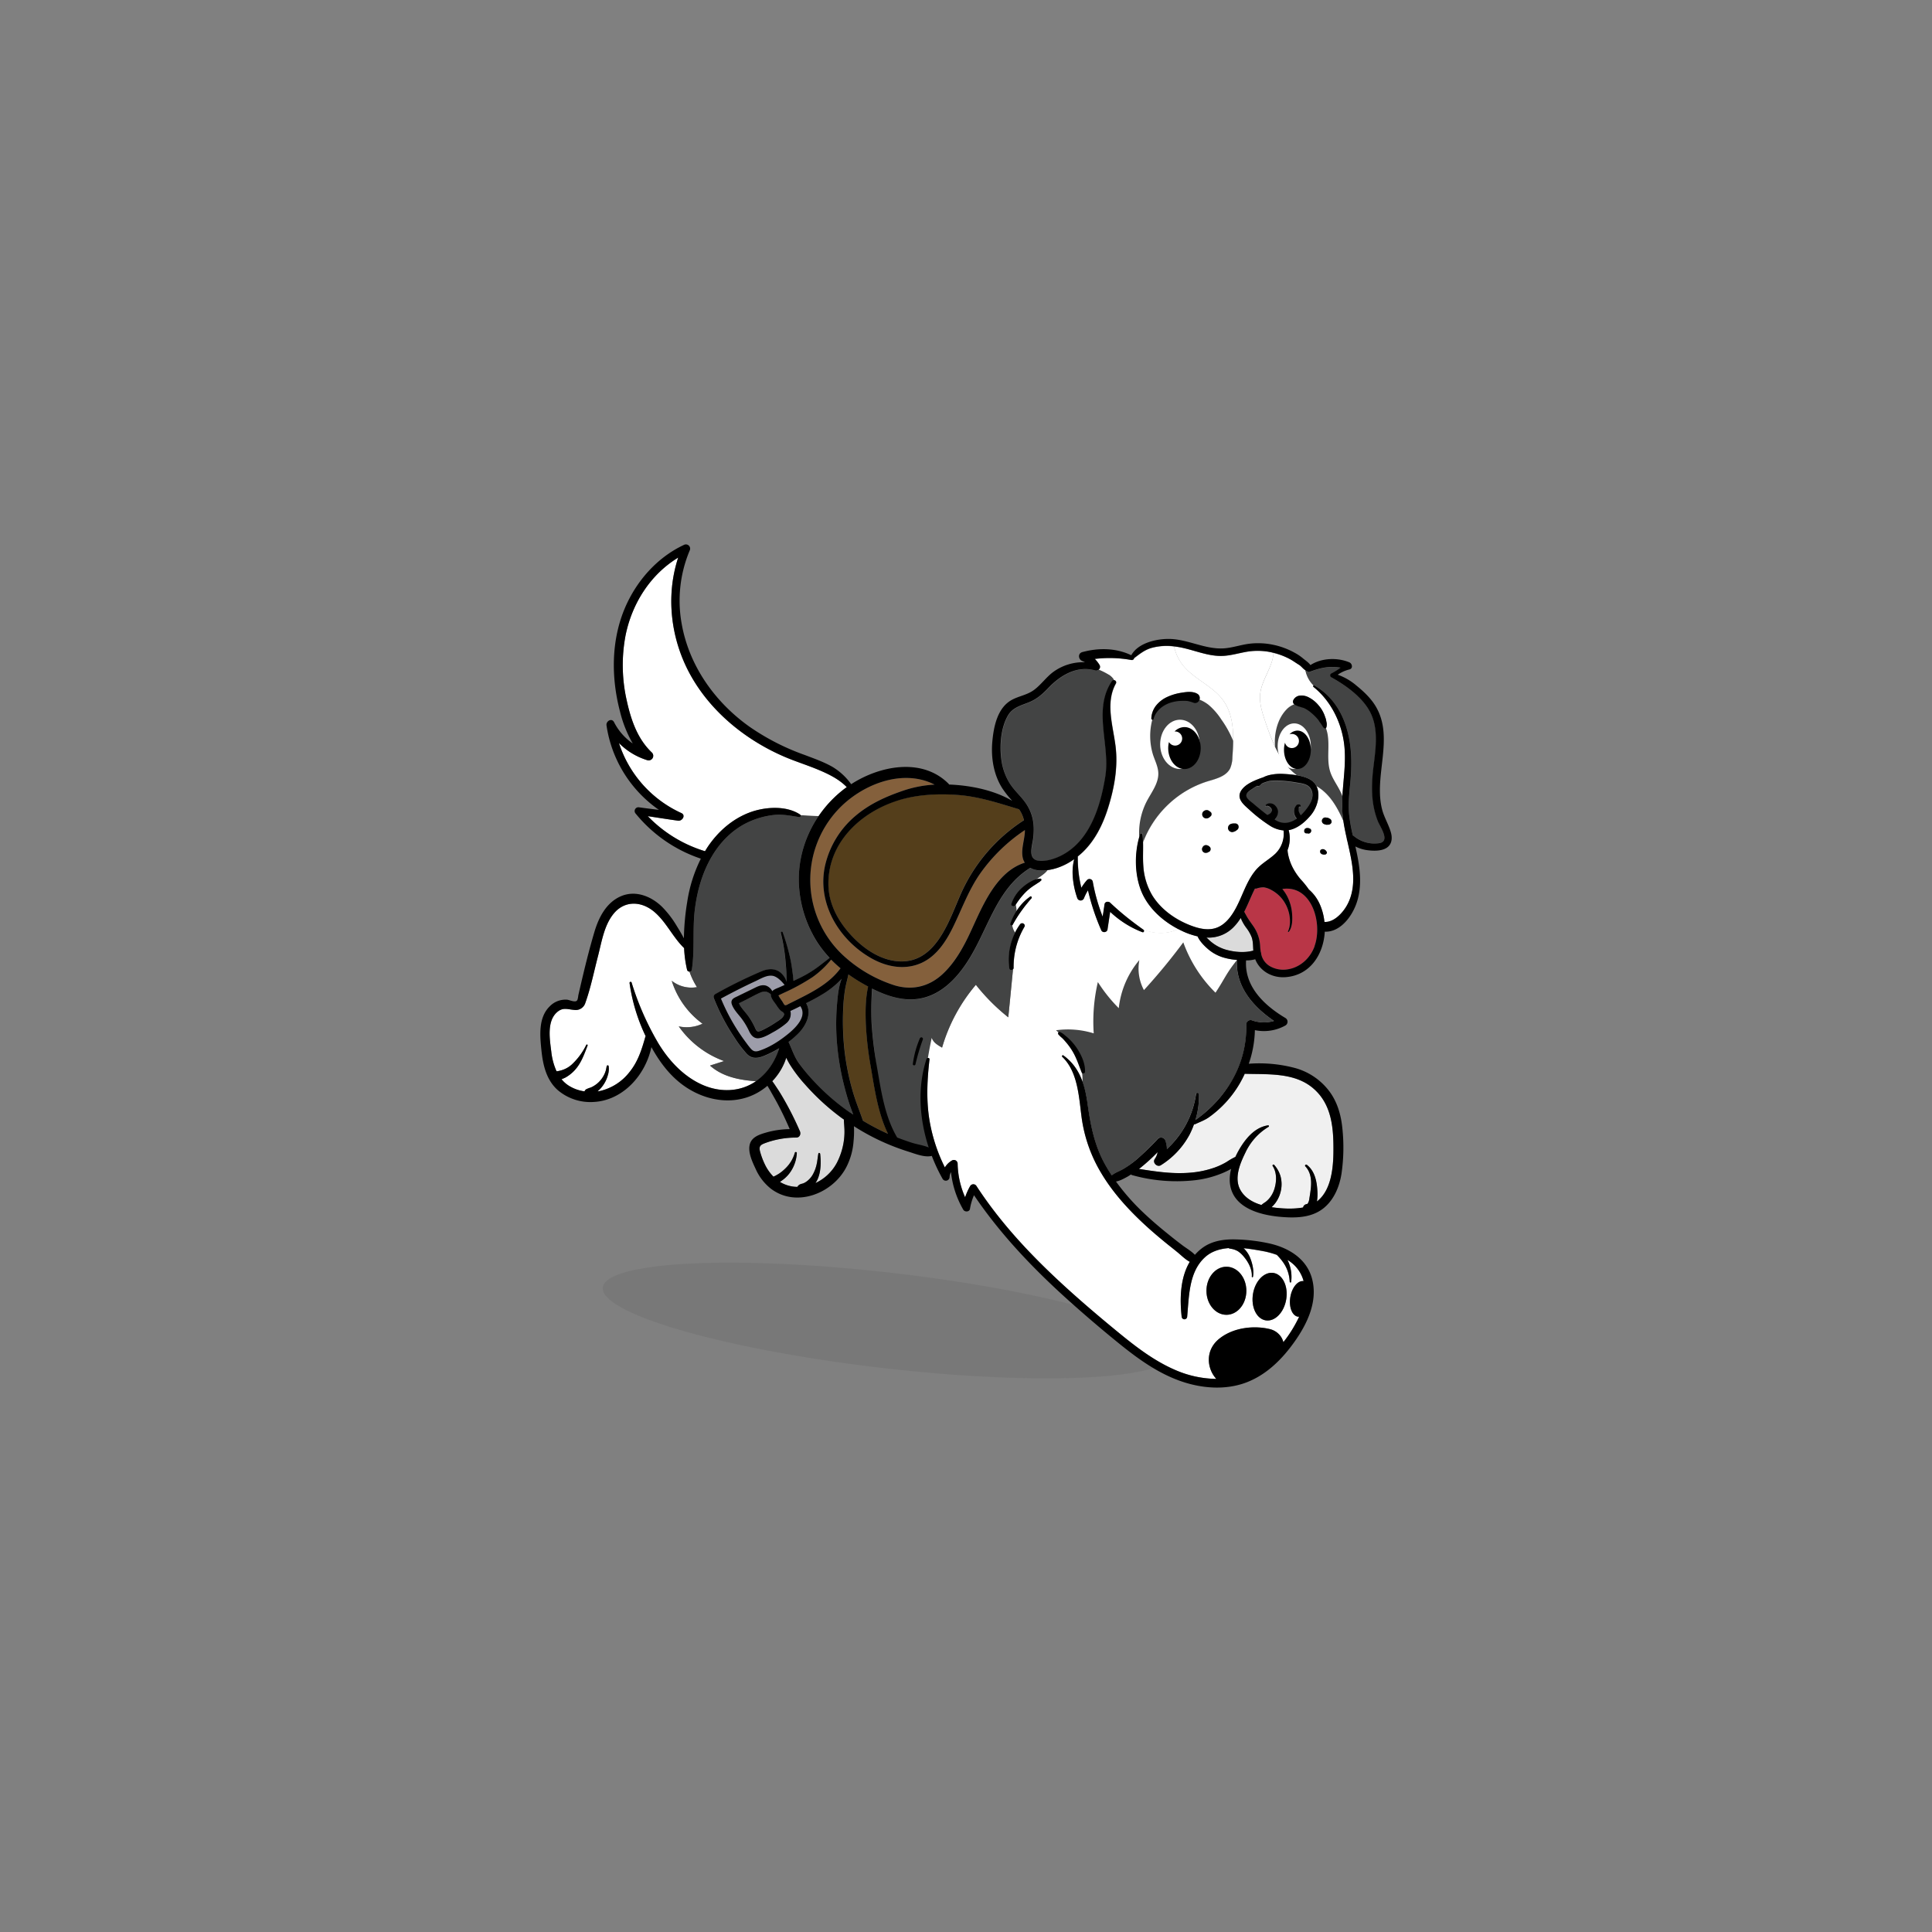 <svg id="Capa_1" data-name="Capa 1" xmlns="http://www.w3.org/2000/svg" viewBox="0 0 1080 1080"><rect x="0" y="0" width="1080" height="1080" fill="#808080" stroke="none"/><defs><style>.cls-1{fill:#383838;opacity:0.1;}.cls-12,.cls-2{fill:none;}.cls-3{fill:#fff;}.cls-4{fill:#434444;}.cls-5{fill:#dbdbdb;}.cls-6{fill:#eecc8a;}.cls-7{fill:#543e1b;}.cls-8{fill:#9d9daa;}.cls-9{fill:#84603c;}.cls-10{fill:#f0f0f0;}.cls-11{fill:#b93647;}.cls-12{stroke:#000;stroke-linecap:round;stroke-linejoin:round;stroke-width:0;}</style></defs><ellipse class="cls-1" cx="496.43" cy="738.17" rx="26.72" ry="160.54" transform="translate(-293.98 1146.34) rotate(-83.39)"/><path class="cls-2" d="M725.26,408.39a6,6,0,0,0-4.39,2.1,3.53,3.53,0,0,1,1.26-.24,4,4,0,1,1,0,7.9,3.91,3.91,0,0,1-3.83-3,15.25,15.25,0,0,0-.51,4c0,5.93,3.31,10.74,7.47,10.74s7.52-4.81,7.52-10.74S729.42,408.39,725.26,408.39Z"/><path class="cls-2" d="M726.89,388.82a4.61,4.61,0,0,0-4,2.8,2,2,0,0,0,.51,2,.38.38,0,0,1,.09.09,5.39,5.39,0,0,0,1.45.75l.05,0,.84.38.61.14c.42.14.88.28,1.3.46s.94.19,1.31.33l.09.09a1.54,1.54,0,0,1,.29.15c.23.14.46.23.7.37.42.23.79.51,1.21.75a5.63,5.63,0,0,0,.51.37c0,.05.1.05.14.14a11.94,11.94,0,0,1,1.17.93,31.68,31.68,0,0,1,3.92,4c.1.14.38.65.57.93s.56.71.79,1.08.56.84.79,1.26a4.87,4.87,0,0,0,.89,1.07.73.73,0,0,0,1.07,0,.44.44,0,0,0,.28-.32,6,6,0,0,0,0-3.27,12.13,12.13,0,0,0-.33-1.68c-.19-.47-.37-.89-.51-1.36a18.81,18.81,0,0,0-3.65-6.21,16.92,16.92,0,0,0-5.65-4.44A8.48,8.48,0,0,0,726.89,388.82Z"/><path class="cls-3" d="M726.15,371.63c-1.59-1-3-2.06-4.63-2.94a39.08,39.08,0,0,0-9.67-3.65c-.32,7.62-6.3,14.57-7.33,22.37-.75,5.47,1.08,10.93,2.85,16.16a140.8,140.8,0,0,0,5.42,13.88c3,6.3,6.77,11.95,12.28,15.92a25.1,25.1,0,0,1,6.45,1.92,9.24,9.24,0,0,1,4.39,4.11c.37.23.74.42,1.12.65,6.77,4.39,10.65,11.4,14,18.92a63.18,63.18,0,0,1-.75-8.36c0-1.87.05-3.69.14-5.51.61-10.93,2.57-21.58.47-32.56S743.05,391,734.23,384c-.3-.27-.09-.55.21-.67a16.27,16.27,0,0,1-4.72-8.73C728.44,373.7,727.54,372.47,726.15,371.63Zm-.89,58.24c-4.16,0-7.47-4.81-7.47-10.74a15.25,15.25,0,0,1,.51-4,3.91,3.91,0,0,0,3.83,3,4,4,0,1,0,0-7.9,3.53,3.53,0,0,0-1.26.24,6,6,0,0,1,4.39-2.1c4.16,0,7.52,4.81,7.52,10.74S729.42,429.87,725.26,429.87Zm11.67-35.73a18.81,18.81,0,0,1,3.65,6.21c.14.47.32.89.51,1.36a12.13,12.13,0,0,1,.33,1.68,6,6,0,0,1,0,3.27.44.44,0,0,1-.28.32.73.73,0,0,1-1.07,0,4.87,4.87,0,0,1-.89-1.07c-.23-.42-.51-.84-.79-1.26s-.51-.7-.79-1.08-.47-.79-.57-.93a31.68,31.68,0,0,0-3.92-4,11.94,11.94,0,0,0-1.17-.93c0-.09-.09-.09-.14-.14a5.63,5.63,0,0,1-.51-.37c-.42-.24-.79-.52-1.21-.75-.24-.14-.47-.23-.7-.37a1.54,1.54,0,0,0-.29-.15l-.09-.09c-.37-.14-.89-.19-1.31-.33s-.88-.32-1.3-.46l-.61-.14-.84-.38h-.05v0a5.39,5.39,0,0,1-1.45-.75.38.38,0,0,0-.09-.09,2,2,0,0,1-.51-2,4.61,4.61,0,0,1,4-2.8,8.48,8.48,0,0,1,4.39.88A16.92,16.92,0,0,1,736.93,394.14Z"/><path class="cls-3" d="M724.93,394.51H725l-.05,0Z"/><path class="cls-4" d="M770.47,459.34c-4.06-10-3.83-20.22-2.57-30.73,1.21-9.67,2.85-20.32-1.4-29.52-4.06-8.78-13.87-15.88-22.19-20.36a1.3,1.3,0,0,1,0-2.2,29.47,29.47,0,0,0,5.19-3.22c-5.93-1.12-11.21.05-17.24,2.29a1.31,1.31,0,0,1-1.49-.42.78.78,0,0,1-.42-.14,5,5,0,0,1-.63-.48,16.27,16.27,0,0,0,4.72,8.73c.11,0,.21-.15.35-.08,9.06,5.14,14.85,13.64,17.88,23.49,3.23,10.42,3.13,21.3,2.06,32-.56,5.8-1.07,11.54-.47,17.33a109.45,109.45,0,0,0,2,11,2.27,2.27,0,0,1,.66.33,17.74,17.74,0,0,0,13.64,4C777.43,470.69,771.87,462.89,770.47,459.34Z"/><path class="cls-2" d="M662.11,406.42a7.75,7.75,0,0,0-5.51,2.48c.09,0,.19,0,.28,0a4,4,0,0,1,0,7.9,3.89,3.89,0,0,1-3.41-2,13.36,13.36,0,0,0-.42,3.37c0,6.49,4.06,11.72,9.06,11.72s9.06-5.23,9.06-11.72S667.11,406.42,662.11,406.42Z"/><path class="cls-2" d="M660.8,391.76a23.35,23.35,0,0,1,3.13.14,20.94,20.94,0,0,1,3.37,1,2.53,2.53,0,0,0,3.22-1.82,2.66,2.66,0,0,0-1.12-3.18c-2.62-1.54-6.17-1.07-9-.61a30.39,30.39,0,0,0-8.26,2.53,16.56,16.56,0,0,0-6.12,4.95,12.46,12.46,0,0,0-2.38,6.91.61.61,0,0,0,.56.65.56.56,0,0,0,.7-.46c1-4.3,5-7.52,9-8.92A21.65,21.65,0,0,1,660.8,391.76Z"/><path class="cls-3" d="M683.78,391.52c-6.11-8.5-17.32-12.23-23.35-20.78a26.45,26.45,0,0,1-4.11-9.29,30.4,30.4,0,0,0-12.8.88c-3.73,1.12-6.44,3.37-9.43,5.61a1.34,1.34,0,0,1-1.54,1.07,66.66,66.66,0,0,0-20.46-.6,17,17,0,0,1,2.66,3.41,2,2,0,0,1-.53,2.56,41.18,41.18,0,0,1,5.11,2.54,8.43,8.43,0,0,1,3.1,2.73,3,3,0,0,1,.24.59,1.25,1.25,0,0,1,1.24,1.85c-6.07,10.79-1.59,23.77-.24,35.17,1.45,11.72-.74,23.54-4.25,34.7-2.94,9.2-7.38,18.22-14.52,24.85-.75.65-1.5,1.35-2.34,2a69.61,69.61,0,0,0,2,17.56,26,26,0,0,1,3.22-4.39,1.88,1.88,0,0,1,3.13.84,99.76,99.76,0,0,0,5.56,19.67c.37-2.34.7-4.68,1.08-7,.18-1.45,2.19-1.73,3.08-.84,5.74,5.65,12.19,10.41,18.63,15.13.05,0,.05,0,.05.09,6.26,2.25,13.4,2.53,19.29-.51-8.36-4.39-15.88-11-19.9-19.71-4.25-9.25-4.62-21.53-1.82-31.48.14-.61.33-1.21.52-1.82a.69.69,0,0,1,1.35.19c.14,1.4.23,2.85.28,4.29a56.85,56.85,0,0,1,35.82-33.95c4.81-1.45,10.51-2.76,12.8-7.29a16.63,16.63,0,0,0,1.26-6.21c.19-3,.42-6.07.42-9.2C689.48,406,688.45,398,683.78,391.52Zm-38.9,10.33a.56.56,0,0,1-.7.46.61.61,0,0,1-.56-.65,12.46,12.46,0,0,1,2.38-6.91,16.56,16.56,0,0,1,6.12-4.95,30.39,30.39,0,0,1,8.26-2.53c2.85-.46,6.4-.93,9,.61a2.66,2.66,0,0,1,1.12,3.18,2.53,2.53,0,0,1-3.22,1.82,20.94,20.94,0,0,0-3.37-1,23.35,23.35,0,0,0-3.13-.14,21.65,21.65,0,0,0-6.91,1.17C649.88,394.33,645.91,397.55,644.88,401.85Zm17.23,28c-5,0-9.06-5.23-9.06-11.72a13.36,13.36,0,0,1,.42-3.37,3.89,3.89,0,0,0,3.41,2,4,4,0,0,0,0-7.9c-.09,0-.19,0-.28,0a7.75,7.75,0,0,1,5.51-2.48c5,0,9.06,5.28,9.06,11.73S667.11,429.87,662.11,429.87Z"/><path class="cls-4" d="M619.33,376.92a41.18,41.18,0,0,0-5.11-2.54,1.9,1.9,0,0,1-1.8.47c-10.14-2.89-19.43,2.66-26.16,9.72-3.17,3.31-6.4,6.21-10.69,8-4.63,1.92-9.44,2.94-12.1,7.62-3.92,6.95-4.62,16.9-3.55,24.66a33.57,33.57,0,0,0,4.2,12.47c2.15,3.59,5.14,6.44,7.8,9.62,5.52,6.68,6.82,13.68,5.7,22.14-.56,4.2-3.13,11.44,3.13,12.19,4,.46,8.36-.89,11.91-2.57,16.63-7.9,22.65-27.75,25.32-44.56,2.84-17.7-7.1-37.18,3.73-53.34a1.17,1.17,0,0,1,1-.54,3,3,0,0,0-.24-.59A8.43,8.43,0,0,0,619.33,376.92Z"/><path class="cls-4" d="M428.48,554.4a5.92,5.92,0,0,0-3.45.43c-2.64,1.14-5.18,2.59-7.74,3.89l-3.78,1.88-.42.21c.24.45.56,1.12.63,1.24,1.34,2.1,3.11,3.9,4.58,5.92a41.52,41.52,0,0,1,3.85,6.65c.39.79.75,1.93,1.74,1.89,1.21,0,2.74-1,3.8-1.48a59.73,59.73,0,0,0,6.52-3.9,18.05,18.05,0,0,0,3-2.21c.4-.42,1.59-1.89,1-2.54a2.37,2.37,0,0,1-.43-.67c-1.57-.58-2.64-2.23-3.82-4-1.07-1.56-3.19-3.86-3-6A5.31,5.31,0,0,0,428.48,554.4Z"/><path class="cls-5" d="M471.74,625.8c-.39-.28-.8-.54-1.19-.82A128.63,128.63,0,0,1,450,606.19a78.24,78.24,0,0,1-8.5-11.18,38.9,38.9,0,0,1-2-3.74c-.3.9-.61,1.76-.92,2.53a33.85,33.85,0,0,1-6.91,10.58c.91,1.14,1.69,2.39,2.51,3.61,1.68,2.49,3.21,5.09,4.69,7.71a177.1,177.1,0,0,1,8.25,16.62c.69,1.58-.09,3.58-2.05,3.57a49.39,49.39,0,0,0-17.59,3.16c-2.5.94-3.35,1.81-2.63,4.61a41.22,41.22,0,0,0,2.74,7.31,24.93,24.93,0,0,0,4.75,6.75c.4-.17.79-.34,1.32-.62.7-.38,1.39-.78,2.06-1.23a24.53,24.53,0,0,0,3.63-3.07,19.56,19.56,0,0,0,4.94-8.43c.17-.61,1.16-.5,1.12.15A20.65,20.65,0,0,1,442,654.85a18.45,18.45,0,0,1-3.82,4.21,25.29,25.29,0,0,1-2.22,1.61,19,19,0,0,0,9.78,2.78c0-.06,0-.12.06-.18a3.54,3.54,0,0,1,1.68-1.35c.43-.16.89-.24,1.33-.38a7.87,7.87,0,0,0,2-1.06,12.16,12.16,0,0,0,3.24-3.46,19.86,19.86,0,0,0,2.33-5.75c.54-2.11.66-4.3,1.07-6.43.12-.62.94-.38,1,.13.58,4.63.47,9.95-1.45,14.27a14.5,14.5,0,0,1-1.17,2.07,25.86,25.86,0,0,0,12-11.4,38.62,38.62,0,0,0,3.92-12.59,36.59,36.59,0,0,0,.21-7.25C471.91,628.59,471.72,627.2,471.74,625.8Z"/><path class="cls-4" d="M712.44,458.39c.6.34,1.2.68,1.82,1,3.8,1.7,7.47.62,10.62-1.58l-.2-.18a5.92,5.92,0,0,1-1.19-5.43,3.94,3.94,0,0,1,.63-1.22c.06-.08.14-.17.2-.26s0,0,0,0a3.33,3.33,0,0,1,.24-.32,1.43,1.43,0,0,1,.66-.44,2.43,2.43,0,0,1,.53,0,1.62,1.62,0,0,1,.58,0,.9.9,0,0,1,.66.82.44.44,0,0,1-.79.26,2.19,2.19,0,0,1-.26.42h0c0,.05,0,0,0,0s0,0,0,0h0a1.82,1.82,0,0,0-.07.25.21.21,0,0,0,0,.06s0,.05,0,.07,0,.17,0,.26a10.65,10.65,0,0,0,0,1.13c0,.06,0,.12,0,.18a.88.88,0,0,0,0-.16c0,.05,0,.21,0,.27a4,4,0,0,0,.16.57,5.76,5.76,0,0,1,.21.55h0c0,.08.08.16.13.24a5.33,5.33,0,0,0,.31.51l0,.05,0,.06a3.28,3.28,0,0,1,.27.38l.08.09h0a29.89,29.89,0,0,0,4.22-5c1.87-2.74,3.23-6.1,1.67-9.32s-5.07-3.5-8.22-4a75.32,75.32,0,0,0-10.16-1.1,28.39,28.39,0,0,0-5.07.23,30.88,30.88,0,0,0-3.5,1.12c-.14.05-.27.13-.41.19a4.63,4.63,0,0,0-1.09.92,1.44,1.44,0,0,1-1.78.48c-.8.45-1.58.92-2.34,1.44-1.38.95-4.17,2.5-3.7,4.49.37,1.6,3,3.25,4.12,4.28s2.59,2.2,3.91,3.26,2.4,1.92,3.64,2.86h0a3.17,3.17,0,0,1,.59-.25c.28-.15.54-.31.82-.47l.19-.18a4,4,0,0,0,.39-.43l.1-.14c.1-.15.18-.32.27-.48a2,2,0,0,0,.08-.26,1.14,1.14,0,0,0,.06-.25.09.09,0,0,1,0,0c0-.15,0-.3,0-.44a.13.13,0,0,1,0-.06.8.8,0,0,1,0-.16c0-.08,0-.15-.07-.23v0a3.89,3.89,0,0,0-.22-.39l-.13-.19c.18.27,0,0,0,0a3.51,3.51,0,0,0-.34-.33l-.37-.34-.18-.14-.05-.06a2.08,2.08,0,0,0-.75-.27,3.67,3.67,0,0,0-.5-.11,1,1,0,0,0-.46.12c-.4.16-.58-.44-.27-.65a4,4,0,0,1,1.32-.73,5,5,0,0,1,.78-.09,1.43,1.43,0,0,1,.36,0h0a2.51,2.51,0,0,1,.27,0,4.12,4.12,0,0,1,2.78,1.52,5.11,5.11,0,0,1,1.23,3.39,6.25,6.25,0,0,1-1.16,3.52A10.32,10.32,0,0,1,712.44,458.39Z"/><path class="cls-6" d="M709.85,455h0C709.53,455.2,709.7,455.15,709.85,455Z"/><path class="cls-7" d="M463,493.49c-.11,10.9,4.88,20.5,12,28.48,6.87,7.69,16.35,14.54,26.94,15.35,20.42,1.57,27.89-20.85,34.39-36a94.58,94.58,0,0,1,36-42.86,17.88,17.88,0,0,0-2.73-6.12c-11.34-3.38-22.37-7.12-34.32-8-11.62-.86-24.3-.17-35.38,3.68C480.14,455,463.24,471.31,463,493.49Z"/><path class="cls-8" d="M438.65,550.59c-1.58-2-3.73-4.15-5.84-4.89-3.43-1.21-7.38,1.33-10.39,2.73-6.57,3-13,6.33-19.38,9.77a110.71,110.71,0,0,0,8.46,16.55q2.49,4,5.31,7.77c1,1.3,1.94,2.62,3,3.82,1.43,1.57,2.65,1.67,4.59,1,6-2,11.75-5.72,16.59-9.77,4.05-3.39,10.29-9.6,6.36-15.16-1.83.93-3.68,1.85-5.56,2.67a6.78,6.78,0,0,1-2.23,6.83,44.89,44.89,0,0,1-7.73,5.2c-2.31,1.34-5.27,3.09-8,3.24s-4.13-1.91-5.12-4a38.53,38.53,0,0,0-4.22-7.07c-1.66-2.15-3.6-4.12-4.84-6.56-.61-1.19-1.19-2.57-.42-3.83.65-1.06,2-1.49,3.05-2,2.86-1.41,5.74-2.8,8.61-4.2,2.34-1.14,5-2.68,7.61-1.61a6.26,6.26,0,0,1,3.17,3s.05-.08.09-.12c1.1-1.08,3-1.6,4.34-2.22Z"/><path class="cls-9" d="M469.87,541.24a70.77,70.77,0,0,1-5.26-4.84,52.31,52.31,0,0,1-10.46,9.83A115.49,115.49,0,0,1,438.06,555l-2.55,1.22-.38.22c.29.41.61,1.06.76,1.28.48.68,1,1.37,1.43,2.06.31.44.95,1.84,1.43,2.05.64.28,1.64-.44,2.18-.71l4.34-2.16C454.52,554.38,463.69,549.67,469.87,541.24Z"/><path class="cls-9" d="M468.28,452.7a57.55,57.55,0,0,0,2.54,80.88,76.71,76.71,0,0,0,29.3,17.22c10.19,3,19.71.51,27.29-6.81,6.76-6.53,11.38-15,15.28-23.48,6.48-14,14.16-33.26,30.15-38.31a8.1,8.1,0,0,1-1-2.13c-1.26-4.5.51-9.41.92-13.91.07-.75.11-1.48.12-2.2a95.2,95.2,0,0,0-24.62,23.87c-6.74,9.46-10.49,20.17-15.56,30.51-3.85,7.85-9,15.83-17.16,19.73-9.26,4.41-19.58,2.58-28.27-2.29-18.41-10.32-30.88-31.27-25.92-52.46a51.26,51.26,0,0,1,16.28-26.74c8.26-7.21,17.69-11.39,28-14.84a65.43,65.43,0,0,1,16.82-3.13C504.41,429.34,481.42,438.62,468.28,452.7Z"/><path class="cls-10" d="M693,605.72a60.69,60.69,0,0,1-17.28,18.88c-2.45,1.7-5,2.58-7.67,3.84a.91.91,0,0,1-.62.06,48,48,0,0,1-2.46,5.73,45.55,45.55,0,0,1-16.05,17.14c-2,1.33-4.87-1.36-3.44-3.44a9.59,9.59,0,0,0,1.6-3.85,103.1,103.1,0,0,1-9.59,8.74c-.27.22-.57.42-.85.63,9.57,1.53,19,2.95,28.8,2.1A53.32,53.32,0,0,0,679,652.68a38.55,38.55,0,0,0,6.72-3.17,37.2,37.2,0,0,1,4.84-2.77,49.93,49.93,0,0,1,3.72-6.69c3.42-5.15,8.13-10,14.49-10.95a.45.45,0,0,1,.34.82,33.21,33.21,0,0,0-13,14.52c-3.09,6.3-6.5,14.57-2.53,21.17,2.54,4.23,6.9,6.68,11.52,8a19.22,19.22,0,0,1,2.32-1.68,13.83,13.83,0,0,0,2.09-2,15.14,15.14,0,0,0,2.88-5.36c1.27-4,1.45-9.09-1-12.75-.32-.5.45-1.09.83-.64a16.46,16.46,0,0,1,3.58,6.41,17.31,17.31,0,0,1,.23,7.84,17.78,17.78,0,0,1-3.15,7.12,18.94,18.94,0,0,1-2.08,2.3c5.67.84,12.07,1.2,17.59.16a2.41,2.41,0,0,1,1-1.51,3.61,3.61,0,0,1,1-.4.5.5,0,0,1,.19,0,.93.93,0,0,0,.45-.37,6,6,0,0,0,.85-2.52c.33-2,.67-4.1.87-6.16.41-4.27,0-8.74-3.06-12-.55-.58.25-1.31.85-.85,4.3,3.33,5.51,8.92,5.82,14.07a27.4,27.4,0,0,1-.21,6.38c7.89-6.08,9.16-18.32,9.22-28.21.09-12.87-.9-26.24-11.41-35.13s-25.24-7.61-38.17-8C695,602.1,694,603.94,693,605.72Z"/><path class="cls-5" d="M696.8,518.83a23.82,23.82,0,0,1-3.24-5.69,28.61,28.61,0,0,1-4.15,5.29,19.43,19.43,0,0,1-15,5.67c1.06,1,2.08,2,3.16,2.83a23.11,23.11,0,0,0,7.41,3.86c4.92,1.43,10.64,2,15.64.6-.19-2.49-.09-5-.9-7.42A21.53,21.53,0,0,0,696.8,518.83Z"/><path class="cls-11" d="M716.85,497a23.28,23.28,0,0,1,2.58,3.82,25.24,25.24,0,0,1,2.87,10c.26,3.11.23,7.62-1.87,10.14-.2.24-.53-.07-.41-.32,1.41-2.85,1.29-6.74.65-9.79a20.79,20.79,0,0,0-3.63-7.92,19.5,19.5,0,0,0-6.74-5.59,11.42,11.42,0,0,0-3.88-1.27,11.67,11.67,0,0,0-4,.68,2.18,2.18,0,0,1-.88,0c-2.13,4.26-3.83,8.77-6,13,.68,1.17,1.27,2.38,2,3.53,1,1.64,2.18,3.18,3.27,4.77a21.46,21.46,0,0,1,3.61,11.31,26.58,26.58,0,0,0,.33,2.77,2.92,2.92,0,0,1,.22,1.07,10.22,10.22,0,0,0,4.68,6.79,15,15,0,0,0,9.83,1.93c7.25-.92,12.93-6.21,15.37-13C739.5,516,733.24,494.49,716.85,497Z"/><path class="cls-4" d="M468.14,585.84a130.12,130.12,0,0,1-.27-24.17c.38-4.61.84-10,2.64-14.57a48.79,48.79,0,0,1-11.28,9c-2.74,1.66-5.58,3.15-8.45,4.57l-.15.08c3.27,5.72,0,12.41-4.32,16.88a50.41,50.41,0,0,1-5.52,4.79c2,4.12,3.14,8.19,5.87,12A107.93,107.93,0,0,0,455.49,605a123.5,123.5,0,0,0,19.76,17c.57.4,1.18.76,1.76,1.16a122.9,122.9,0,0,1-4.72-14.66A144.36,144.36,0,0,1,468.14,585.84Z"/><path class="cls-7" d="M484,571.82c-.22-6.72-.16-13.72,1.31-20.34-1-.55-2-1.1-3-1.67a90,90,0,0,1-8-5.13c-.59,2.77-1.38,5.51-1.86,8.31a91.32,91.32,0,0,0-1.07,11.55,149.25,149.25,0,0,0,.68,21.87,137.85,137.85,0,0,0,4.38,22.68c1.65,5.94,4,11.61,6,17.42a129.27,129.27,0,0,0,14,7.3c-5.58-11.45-7.48-24.78-9.58-37.13A187.35,187.35,0,0,1,484,571.82Z"/><path class="cls-6" d="M711,452.83s0,0,0-.07v0A.08.08,0,0,0,711,452.83Z"/><path class="cls-6" d="M711,453.22s0,0,0,0C711,453.07,711,453.12,711,453.22Z"/><path class="cls-6" d="M711,453.27v.07s0,0,0-.08h0Z"/><path class="cls-6" d="M711,452.75c0-.2,0-.12,0,0s0,0,0,0Z"/><path class="cls-6" d="M727.14,455.93v0Z"/><path class="cls-6" d="M674.05,476.7h-.18Z"/><path class="cls-6" d="M675.48,476.26h0Z"/><path class="cls-6" d="M675.59,476.18a1.1,1.1,0,0,1-.14.09h0Z"/><path class="cls-6" d="M730.75,465.88h0l-.13,0Z"/><path class="cls-6" d="M674.48,476.64l.4-.16c-.15.06-.27.12-.4.16Z"/><path class="cls-6" d="M674.88,476.43l.33-.05.2-.08,0,0A1.94,1.94,0,0,1,674.88,476.43Z"/><path class="cls-6" d="M672.27,473.61l.2-.27h0l-.18.24Z"/><polygon class="cls-5" points="672.27 473.61 672.27 473.6 672.27 473.6 672.27 473.61"/><path class="cls-3" d="M707.36,403.55c-1.77-5.22-3.57-10.67-2.85-16.14,1-7.81,7-14.74,7.37-22.36-.67-.17-1.31-.42-2-.54a36.43,36.43,0,0,0-12.88-.12c-4.2.72-8.3,1.95-12.56,2.27-9.1.69-17.59-3.77-26.45-5.05-.56-.08-1.13-.12-1.69-.18a27,27,0,0,0,4.09,9.33c6.06,8.54,17.24,12.27,23.37,20.76,6.43,8.89,5.92,20.85,5.15,31.8a16.13,16.13,0,0,1-1.29,6.24c-2.28,4.51-7.95,5.8-12.79,7.28-16.3,5-29.82,18-35.8,33.93.12,4.43-.19,8.92.16,13.34a36.79,36.79,0,0,0,4.92,16.25c4.74,7.81,12.69,13.48,21.1,16.78,4.75,1.87,10.33,3.3,15.29,1.32,4-1.61,7-5.08,9.18-8.68,4.68-7.58,6.62-16.59,12.44-23.48,3.14-3.72,7.51-5.89,11-9.22a15.64,15.64,0,0,0,4.48-12.89,16.89,16.89,0,0,1-7.73-2.72,83.88,83.88,0,0,1-11.43-8.88c-2.91-2.63-7.15-5.92-4.77-10.28,2.07-3.77,7.14-5.85,11-7.27.48-.18,1-.34,1.47-.5a16.6,16.6,0,0,1,3.67-1.34,28.57,28.57,0,0,1,7.49-.62,68.84,68.84,0,0,1,7.82.82C715.64,426.61,711.15,414.7,707.36,403.55Zm-30.94,72a1.78,1.78,0,0,1-.64.64,1.09,1.09,0,0,1-.24.07.51.51,0,0,0-.16.09l.1-.07-.07,0-.12.07h0a1.73,1.73,0,0,1-.28.19,1.15,1.15,0,0,1-.55.14c-.05,0-.11,0-.17,0a1.15,1.15,0,0,1-.43.06,1.89,1.89,0,0,1-1-.27l-.4-.3a1.5,1.5,0,0,1-.41-.64,1.48,1.48,0,0,1-.17-.75.68.68,0,0,1,0-.28,1,1,0,0,1,.13-.49l.12-.27a.08.08,0,0,1,0-.05l.07-.09h0a.36.36,0,0,1,0-.09c0-.06.1-.09.14-.15l.13-.16-.12.15a2.25,2.25,0,0,1,.62-.61,2.11,2.11,0,0,1,1.09-.3,2.71,2.71,0,0,1,2.24,1.29,1.71,1.71,0,0,1,.25.91A1.73,1.73,0,0,1,676.42,475.54ZM677,456a1.8,1.8,0,0,1-.44.43l-.09.12,0,0-.16.13-.24.19a.87.87,0,0,1-.25.19l-.06,0a5.53,5.53,0,0,1-.65.28l-.34.05a1.77,1.77,0,0,1-.94-.05l-.56-.23,0,0,0,0a1.65,1.65,0,0,1-.64-.59,1.12,1.12,0,0,1-.19-.24,2.24,2.24,0,0,1,0-2.29,3.41,3.41,0,0,1,.37-.48l.46-.35.06,0a1.69,1.69,0,0,1,.89-.3,1.77,1.77,0,0,1,.94,0h0c.2.06.45.19.66.28a2.6,2.6,0,0,1,.54.4l.16.13.05,0,.09.12a1.76,1.76,0,0,1,.43.43,1.78,1.78,0,0,1,0,1.75Zm15.26,7a1.42,1.42,0,0,1-.4.62l-.39.31-.36.26a1.94,1.94,0,0,1-.33.23l-.19.1-.09.05c-.2.08-.41.18-.61.25l-.42.13a2.37,2.37,0,0,1-1.24,0l-.55-.24a2.38,2.38,0,0,1-.84-.83c-.07-.19-.15-.37-.23-.56a1.73,1.73,0,0,1,0-.93,1.68,1.68,0,0,1,.27-.86,1.79,1.79,0,0,1,.6-.65,1.73,1.73,0,0,1,.79-.42l.45-.11a6.13,6.13,0,0,1,1-.11,2,2,0,0,1,.42,0l.42,0a1.47,1.47,0,0,1,.74.17,1.51,1.51,0,0,1,.63.4l.3.39.2.47a1.44,1.44,0,0,1,0,.77A1,1,0,0,1,692.24,463.05Z"/><path class="cls-3" d="M737,440.07c-.37-.24-.76-.44-1.13-.66,2.5,4.88.5,11.83-2.95,16.06-2.76,3.37-6.23,6.54-10.39,8a12.29,12.29,0,0,1-2.17.54,17.67,17.67,0,0,1-.6,11.11,13.76,13.76,0,0,0,.11,1.43,28.58,28.58,0,0,0,2.49,7.86,34.22,34.22,0,0,0,4.84,7.25,47.36,47.36,0,0,1,4.43,5.5,23.42,23.42,0,0,1,6.09,8.17,32.38,32.38,0,0,1,2.65,10c5.15.33,9.93-4.76,12.33-8.84,3.09-5.25,4-11.17,3.71-17.19-.31-6.61-1.84-13-3.3-19.47a1.82,1.82,0,0,1-.2-.9c-.74-3.33-1.43-6.67-1.93-10C747.69,451.46,743.82,444.46,737,440.07Zm-4.16,24.83c0,.12-.11.24-.16.37a1.18,1.18,0,0,1-.4.43,1.13,1.13,0,0,1-.53.28,1.28,1.28,0,0,1-.92-.07h0l0,0-.07,0h-.19a1,1,0,0,1-.31,0,.67.67,0,0,1-.2,0,.68.68,0,0,1-.31-.08.67.67,0,0,1-.27-.16,1,1,0,0,1-.32-.35l-.12-.29c0-.11,0-.22-.05-.33s0-.22.05-.33a0,0,0,0,1,0,0c0-.06,0-.13,0-.18a.11.11,0,0,0,0-.05l0-.05a1.21,1.21,0,0,1,.08-.19.88.88,0,0,1,.19-.34,1.24,1.24,0,0,1,.43-.39l.06,0,.41-.17.14-.05.22,0,.22,0H731a3.33,3.33,0,0,1,.54.07l.14.05a3.12,3.12,0,0,1,.42.18l.06,0a1.5,1.5,0,0,1,.56.56l.16.37A1.67,1.67,0,0,1,732.88,464.9Zm8.75,12c0,.09-.07.19-.11.28a1.37,1.37,0,0,1-.69.53l-.19,0a1.72,1.72,0,0,1-.44.06l-.36,0h-.08l-.39-.15-.2,0-.36-.15a2.27,2.27,0,0,1-.42-.33,1.8,1.8,0,0,1-.18-.2,1.09,1.09,0,0,1-.25-.49,1.84,1.84,0,0,1-.06-.4v-.09a1.28,1.28,0,0,1,.18-.63,1.32,1.32,0,0,1,.45-.46l.09,0,.36-.16.38-.05a2.34,2.34,0,0,1,.45.07l.17,0a1.47,1.47,0,0,1,.67.39l0,0,.19.12,0,0,.28.22a3,3,0,0,1,.22.28,2.17,2.17,0,0,1,.15.35l0,.05.06.15A1.06,1.06,0,0,1,741.63,476.92Zm.69-19.8a2,2,0,0,1,.7.37l.38.16a1.5,1.5,0,0,1,.71.72l.07.15a1.08,1.08,0,0,1,.17.55.65.65,0,0,1,0,.39,1.08,1.08,0,0,1-.17.55l-.23.3-.11.1a1.57,1.57,0,0,1-.58.39,1.33,1.33,0,0,1-.68.15h-.33a2.11,2.11,0,0,1-1,0l-.29-.08-.6-.18a2,2,0,0,1-1.14-.88,1.39,1.39,0,0,1-.23-.71,1.06,1.06,0,0,1,0-.5,1.36,1.36,0,0,1,.23-.71l.3-.39a2,2,0,0,1,1.35-.56l.64.06A4.38,4.38,0,0,1,742.32,457.12Z"/><path class="cls-4" d="M689.34,414.13c0,3.13-.23,6.17-.42,9.2a16.63,16.63,0,0,1-1.26,6.21c-2.29,4.53-8,5.84-12.8,7.29A56.85,56.85,0,0,0,639,470.78c0-1.44-.14-2.89-.28-4.29a.69.69,0,0,0-1.35-.19c-.19.61-.38,1.21-.52,1.82a38.55,38.55,0,0,1,4.3-20.41c2.66-5,6.49-9.85,6.35-15.46-.09-3.59-1.82-6.91-2.94-10.27a35.86,35.86,0,0,1-.42-19.67,18.65,18.65,0,0,1,5.09-9.06c5.32-4.9,14.38-4.95,21.25-2.19a21,21,0,0,1,5,2.85,37.12,37.12,0,0,1,7.24,8.26A58.12,58.12,0,0,1,689.34,414.13Z"/><path class="cls-4" d="M751,459c-3.36-7.52-7.24-14.53-14-18.92-.38-.23-.75-.42-1.12-.65a9.24,9.24,0,0,0-4.39-4.11,25.1,25.1,0,0,0-6.45-1.92c-5.51-4-9.29-9.62-12.28-15.92a32.35,32.35,0,0,1,0-5.56c.52-5.56,2.43-11.16,6.31-15.23a11.39,11.39,0,0,1,4.34-2.94,3,3,0,0,1,.61-.23c3.36-.84,6.87.7,9.53,2.85A23.38,23.38,0,0,1,741.18,407a18.86,18.86,0,0,1,.94,3.37c1.26,6.91-.65,14.2,1.45,20.92,1.26,4,3.87,7.38,5.69,11.12a23.3,23.3,0,0,1,1.17,2.71c-.09,1.82-.14,3.64-.14,5.51A63.18,63.18,0,0,0,751,459Z"/><path class="cls-3" d="M728.7,716.22v-.13a19.5,19.5,0,0,0-9-11.69c.26.59.59,1.19.79,1.78a21.07,21.07,0,0,1,1.26,10.51c-.07.46-.8.33-.8-.14a20.54,20.54,0,0,0-2.7-9.38,32,32,0,0,0-2.85-3.83,19.76,19.76,0,0,0-1.65-1.78,49.39,49.39,0,0,0-8.12-2.18c-3.17-.6-6.81-1.19-10.44-1.52a15.24,15.24,0,0,1,3.9,5.94,19.86,19.86,0,0,1,1.32,10c-.07.33-.66.26-.66-.13.33-3.83-1.85-8-4.23-10.9a16,16,0,0,0-3.44-3.24,10.75,10.75,0,0,0-4.49-1.45,3.84,3.84,0,0,1-.79-.34c-5,.4-9.58,1.79-13.15,5.09-9.18,8.33-9,21.94-10,33.3a1.56,1.56,0,0,1-3.11,0c-1.12-10.17-.79-21.8,4.56-30.72-2.51-1.32-4.56-3.44-6.74-5.22-2.38-2-4.82-3.9-7.26-5.88-4.76-3.9-9.52-8-13.94-12.29-8.2-7.86-15.73-16.45-21.54-26.23a81.36,81.36,0,0,1-11-31c-1.52-11.3-2-25.64-10.83-34-.4-.39.13-1.12.59-.79a29.17,29.17,0,0,1,10.7,14.67A59.73,59.73,0,0,1,607.93,617c1.66,12,3.84,23.12,9.78,33.89,1.13,2.12,2.45,4.17,3.77,6.21,1.78-1.52,4.36-2.37,6.34-3.56a49,49,0,0,0,7.07-5,138,138,0,0,0,12.35-12,2.56,2.56,0,0,1,4.23,1.13,16,16,0,0,1,.86,4.62,51.63,51.63,0,0,0,16.32-30.85c.13-.93,1.52-.6,1.58.26a44.8,44.8,0,0,1-2,14.4A74.06,74.06,0,0,0,679.81,616a64,64,0,0,0,9.25-12.62,58.58,58.58,0,0,0,7.6-30.72,2.39,2.39,0,0,1,3-2.31,20.52,20.52,0,0,0,12.55.4c-11.62-7.87-21.67-19.3-20.74-34.16a34.78,34.78,0,0,1-7.8-1.39,23.5,23.5,0,0,1-8.72-5,21.45,21.45,0,0,1-5.55-6.81,40.15,40.15,0,0,1-8.78-3.1c-.73-.33-1.39-.66-2-1-5.88,3-13,2.7-19.29.46.52.53.19,1.65-.66,1.32a55.21,55.21,0,0,1-18-11.36c-.53,3.3-1,6.6-1.52,10-.2,1.52-2.77,1.85-3.37.46a130.33,130.33,0,0,1-7.53-22.52A29.69,29.69,0,0,0,606,502.1a2,2,0,0,1-3.77,0,47,47,0,0,1-2.57-12.81,28.74,28.74,0,0,1,.86-9,33.41,33.41,0,0,1-15,6.15A11.87,11.87,0,0,1,584,488a31.81,31.81,0,0,1-5,3.5,15.3,15.3,0,0,1,2.57-.39c.47,0,.86.72.4,1.05a10.73,10.73,0,0,1-1,.86c-.33.27-.73.4-1.06.66-.72.53-1.45.93-2.18,1.46a33.52,33.52,0,0,0-3.83,3,40.25,40.25,0,0,0-6.14,7.6c.06.2,0,.33.06.53a7.56,7.56,0,0,1,.33,3,3.16,3.16,0,0,1-.33.73,14.9,14.9,0,0,1,1.32-2.11,29.46,29.46,0,0,1,3.17-3.77,26.17,26.17,0,0,1,3.57-3c.6-.4,1.13.46.73.92-1.06,1.19-2,2.38-3,3.57s-1.85,2.38-2.71,3.57a78.29,78.29,0,0,0-4.83,7.73.58.58,0,0,1-.33.26,9.62,9.62,0,0,0,1.66,4.1,31.33,31.33,0,0,1,2.77-4.56,1.42,1.42,0,0,1,2.45,1.45A43.12,43.12,0,0,0,567,534.87a2,2,0,0,0-.06.6,51.85,51.85,0,0,0-.33,5.61,1.07,1.07,0,0,1-.33.79c-.86,8.92-1.72,17.84-2.65,26.83a112.31,112.31,0,0,1-18.1-18.17,95.3,95.3,0,0,0-18.89,35.08,17.73,17.73,0,0,1-7.93-9.58,26.57,26.57,0,0,0-3,4.23.63.63,0,0,1,.19.73,132.18,132.18,0,0,0-4.16,14,.56.56,0,0,1-.59.46c0,1.06,0,2.12.06,3.11A79.21,79.21,0,0,1,504,579c-4.29,7.4-8.65,14.74-12.95,22.07,2.05,12,4.36,24.44,10.51,34.88,2.9,1.13,5.81,2.12,8.78,3,2.71.86,6.08,1.32,8.86,2.51-5.29-16-6.48-33.69-1.26-49.48.27-.86,1.79-.79,1.65.2-1.25,11.1-1.85,22.26-.13,33.29a94.78,94.78,0,0,0,8.72,27.09,12.31,12.31,0,0,1,4.1-3.9,2.12,2.12,0,0,1,3.1,1.79,48.06,48.06,0,0,0,4.17,18.83A33,33,0,0,1,542.4,663a2,2,0,0,1,3.5,0c14.73,22.59,33.49,41.89,53.45,59.79,8.78,7.86,17.83,15.46,26.95,22.93,9.45,7.72,19.36,15.19,30.66,20.08a58.79,58.79,0,0,0,23,5c-5.29-5.75-6.48-16.05,1.78-22.53,8.46-6.67,20.22-7.2,28-5.35,3.9,1,6.94,3.9,7.67,7.33.39-.46.79-1,1.19-1.45a72.69,72.69,0,0,0,7.66-12.75h-.73c-3.23-.53-5.15-5.42-4.23-10.9S725.47,715.83,728.7,716.22ZM591.55,578.14a.91.91,0,0,1,1-1.25,10.44,10.44,0,0,1,2.71,1.85,29.89,29.89,0,0,1,2.64,2.31,27.86,27.86,0,0,1,4.16,5.15c2.52,3.7,4.5,8.2,4.43,12.69a.93.93,0,0,1-1.58.73.73.73,0,0,1-.4-.47c-1.52-3.89-2.78-7.86-5-11.49a33.69,33.69,0,0,0-3.7-5.09,23.93,23.93,0,0,0-2.11-2.31A20.88,20.88,0,0,1,591.55,578.14Zm94,156.85c-6.14,0-11.16-6-11.16-13.42s5-13.47,11.16-13.47,11.17,6,11.17,13.47S691.71,735,685.56,735ZM719,726.4c-1.19,7.26-6.34,12.55-11.49,11.69s-8.26-7.46-7.07-14.8,6.34-12.55,11.49-11.69S720.25,719.06,719,726.4Z"/><path class="cls-4" d="M517.63,599.28c.52-4.76,1.31-9.51,2.21-14.2.32-1.65.66-3.29,1-4.94.88,2.8,3.4,4.13,5.78,5.49a95,95,0,0,1,18.9-35.12,110.84,110.84,0,0,0,18.12,18.17l2.64-26.82c-.61.6-1.88.55-2-.47a34.2,34.2,0,0,1,3.21-20,9.16,9.16,0,0,1-1.63-4.13c-.51.28-1.3-.14-1.07-.8a32.59,32.59,0,0,1,3.07-6.38,3.18,3.18,0,0,0,.33-.76,7.33,7.33,0,0,0-.32-2.92c0-.19,0-.37,0-.55-.07.1-.14.19-.2.29-.71,1.12-2.64.4-2.2-.93a21,21,0,0,1,6.28-9.22,24.44,24.44,0,0,1,4.64-3.24,12.27,12.27,0,0,1,2.67-1.14,36.18,36.18,0,0,0,5-3.52,21.11,21.11,0,0,0,1.52-1.62,23.85,23.85,0,0,1-4.78.12,11.83,11.83,0,0,1-4.77-1.38c-19.84,12.19-23.87,36.28-36.49,54.43-5.63,8.08-13.09,15.53-22.89,18.12-10.06,2.66-20-.53-29.07-5.07a182.89,182.89,0,0,0-.28,19.17c.54,9.62,2.16,19.11,3.05,28.67a136.49,136.49,0,0,0,5.72,28.3c.93,2.92,2,6,4.43,7.89a16.81,16.81,0,0,0,6.1,2.71l14.49,4.23c.17-6.42-1.85-12.67-3-19A89.54,89.54,0,0,1,517.63,599.28Z"/><ellipse class="cls-3" cx="659.61" cy="416.1" rx="11.07" ry="13.77"/><ellipse class="cls-3" cx="723.49" cy="417.12" rx="9.28" ry="12.75"/><path class="cls-3" d="M404.77,593.09a53.2,53.2,0,0,1-25.35-19.39,20.78,20.78,0,0,0,13.29-1.49,47.16,47.16,0,0,1-17.21-24,17.7,17.7,0,0,0,14.1,3.56,41.17,41.17,0,0,1-4.18-8.66,1.37,1.37,0,0,1-1.32-1A65.3,65.3,0,0,1,382.43,530c-6.28-6-9.91-14.48-16.59-20.18-7.21-6.16-16.73-6.59-22.91,1.08-5.29,6.55-6.63,15.86-8.69,23.78-2.24,8.57-4.05,17.53-7,25.89a5.62,5.62,0,0,1-6.19,4c-3.89-.32-6.41-1.66-9.75,1.35-5.7,5.13-3.95,15.16-3.13,21.9a36.32,36.32,0,0,0,2.93,11l.55,0a18,18,0,0,0,3.07-.79,14.83,14.83,0,0,0,4.89-2.92,37,37,0,0,0,8.12-11c.22-.41.93-.12.76.32-1.76,4.67-3.47,9.56-6.8,13.37a20.83,20.83,0,0,1-5.48,4.5,17.65,17.65,0,0,1-2.31,1,16.87,16.87,0,0,0,3.87,3.5,22.26,22.26,0,0,0,9,3.3,2.24,2.24,0,0,1,.9-1.16,14.86,14.86,0,0,1,2.57-1c.17-.07-.1.06.19-.08l.58-.28c.35-.17.69-.36,1-.56a14.9,14.9,0,0,0,3.41-2.83,15.31,15.31,0,0,0,2.53-3.89,13.53,13.53,0,0,0,.77-2.16c.2-.75.26-1.52.49-2.26a.54.54,0,0,1,1,0,11.12,11.12,0,0,1-.43,5.21,18.1,18.1,0,0,1-5.64,8.92l-.12.1c.47-.07.94-.13,1.41-.23a29.23,29.23,0,0,0,16.45-10.56c4.74-5.82,6.86-12.62,8.87-19.71a1.92,1.92,0,0,1,.18-.35,101.18,101.18,0,0,1-9-29.72.59.59,0,0,1,1.13-.31A158.18,158.18,0,0,0,368,583.12c5.82,9.64,14,18.5,24.42,23.17,9.84,4.42,21.12,4.33,30.14-1.87,0,0,.05,0,.08-.06-9.46-.65-18.8-2.56-25.72-8.75Z"/><path class="cls-4" d="M446.65,456.74c-4.8-.72-9.15-1.68-14-1.17a46.19,46.19,0,0,0-14,3.86c-8.92,4-15.92,11.13-20.83,19.52-5.24,9-8.1,19.17-9.37,29.44-1.38,11.23,0,22.66-1.7,33.8a1.17,1.17,0,0,1-1.32,1,41.17,41.17,0,0,0,4.18,8.66,17.7,17.7,0,0,1-14.1-3.56,47.16,47.16,0,0,0,17.21,24,20.78,20.78,0,0,1-13.29,1.49,53.2,53.2,0,0,0,25.35,19.39l-7.88,2.52c6.92,6.19,16.26,8.1,25.72,8.75a33.1,33.1,0,0,0,9.68-10.77,41.25,41.25,0,0,0,3-6.73c.09-.27.16-.55.25-.83a62.3,62.3,0,0,1-8.6,4.32c-3.44,1.38-6.66,1.74-9.45-1.13a66.51,66.51,0,0,1-6.82-9,116.64,116.64,0,0,1-11.71-22.35,1.84,1.84,0,0,1,.84-2.07A258.81,258.81,0,0,1,425.71,543c3.41-1.39,7-1.78,10.15.44a11,11,0,0,1,3.83,5.54c-.11-2-.09-3.94-.19-5.9-.12-2.35-.32-4.7-.55-7a102,102,0,0,0-2.49-14.52.55.55,0,0,1,1.06-.29,116.3,116.3,0,0,1,4.18,14.44c.54,2.45.92,4.93,1.25,7.42.22,1.73.48,3.51.56,5.28,2.47-1.14,4.92-2.3,7.29-3.65a65.91,65.91,0,0,0,8.14-5.49c1.57-1.24,3.23-2.46,4.8-3.74a61.59,61.59,0,0,1-7-8.93A66.38,66.38,0,0,1,446.68,496a62.42,62.42,0,0,1,10.93-39.8l-10.11-.53A.76.76,0,0,1,446.65,456.74Z"/><path class="cls-3" d="M456.25,429.82c-6-2.44-12.18-4.36-18.13-6.95-21.72-9.43-41.31-25.4-52.65-46.44-10.61-19.69-13.36-43.49-6.37-64.72-15.61,9.47-25.92,25.8-29.47,43.74a89.24,89.24,0,0,0,.76,36.39c2.33,10.59,6,21.32,14.07,28.91A2.57,2.57,0,0,1,362,425a37.8,37.8,0,0,1-16-9.65,65,65,0,0,0,34.92,39.15c2.67,1.21.54,4.6-1.8,4.28-5.66-.78-11.3-1.68-16.94-2.53a74.27,74.27,0,0,0,32,19.59c.49-.79,1-1.59,1.47-2.36,5.69-8.47,13.49-15.41,23.06-19.14,8.45-3.3,20.68-4.3,28.6,1a.68.68,0,0,1,.26.34l10.11.53a65.89,65.89,0,0,1,14.48-15.3c.39-.3.82-.58,1.23-.87C468.83,435.3,462.2,432.24,456.25,429.82Z"/><path class="cls-4" d="M712.25,570.75a20.52,20.52,0,0,1-12.55-.4,2.39,2.39,0,0,0-3,2.31,58.58,58.58,0,0,1-7.6,30.72A64,64,0,0,1,679.81,616a74.06,74.06,0,0,1-11.62,10.17,44.8,44.8,0,0,0,2-14.4c-.06-.86-1.45-1.19-1.58-.26a51.63,51.63,0,0,1-16.32,30.85,16,16,0,0,0-.86-4.62,2.56,2.56,0,0,0-4.23-1.13,138,138,0,0,1-12.35,12,49,49,0,0,1-7.07,5c-2,1.19-4.56,2-6.34,3.56-1.32-2-2.64-4.09-3.77-6.21-5.94-10.77-8.12-21.86-9.78-33.89a59.73,59.73,0,0,0-2.84-12.35,21.12,21.12,0,0,0-.19-5c-1.26-7.93-5.82-15.33-11.7-21.21-.46-.46-.92-.86-1.39-1.32l-1.45-1.26a48.51,48.51,0,0,1,21.08,1.72,97.21,97.21,0,0,1,2.31-28.67,86.57,86.57,0,0,0,11.69,14.6,50,50,0,0,1,11.5-26.89,25.57,25.57,0,0,0,2.57,16.78,337.62,337.62,0,0,0,22-26.69,75,75,0,0,0,18,28.14c5.42-8.19,5.82-10.57,12-18.23a29.16,29.16,0,0,0,1.25,10.5C695.74,556.94,703.53,564.87,712.25,570.75Z"/><path d="M676.55,453.86l-.09-.11-.05,0-.16-.13a2.6,2.6,0,0,0-.54-.4c-.21-.09-.46-.22-.66-.28h0a1.77,1.77,0,0,0-.94,0,1.69,1.69,0,0,0-.89.3l-.06,0-.46.35a3.41,3.41,0,0,0-.37.48,2.24,2.24,0,0,0,0,2.29,1.55,1.55,0,0,0,.19.24,1.76,1.76,0,0,0,.64.6l0,0,0,0,.56.23a1.77,1.77,0,0,0,.94.05l.34-.05a5.53,5.53,0,0,0,.65-.28l.06,0a.87.87,0,0,0,.25-.19l.24-.19.16-.13,0,0,.09-.12A1.8,1.8,0,0,0,677,456a1.78,1.78,0,0,0,0-1.75A1.76,1.76,0,0,0,676.55,453.86Z"/><path d="M692.14,461.32l-.3-.39a1.51,1.51,0,0,0-.63-.4,1.47,1.47,0,0,0-.74-.17l-.42,0a2,2,0,0,0-.42,0,6.13,6.13,0,0,0-1,.11l-.45.11a1.73,1.73,0,0,0-.79.42,1.79,1.79,0,0,0-.6.65,1.71,1.71,0,0,0-.27.86,1.73,1.73,0,0,0,0,.93l.23.56a2.38,2.38,0,0,0,.84.83l.55.24a2.37,2.37,0,0,0,1.24,0l.42-.13c.2-.07.41-.17.61-.25l.09-.05.19-.1a1.94,1.94,0,0,0,.33-.23l.36-.26.39-.31a1.42,1.42,0,0,0,.4-.62,1,1,0,0,0,.13-.49,1.44,1.44,0,0,0,0-.77Z"/><path d="M672.59,473.19l-.13.16h0Z"/><path d="M675.53,472.83a2.79,2.79,0,0,0-1.35-.4,2.11,2.11,0,0,0-1.09.3,2.25,2.25,0,0,0-.62.61l-.2.27v0l.18-.24c0,.06-.11.09-.14.15a.36.36,0,0,0,0,.09h0l-.07.09a.08.08,0,0,0,0,.05l-.12.26a1,1,0,0,0-.13.5.68.68,0,0,0,0,.28,1.48,1.48,0,0,0,.17.75,1.5,1.5,0,0,0,.41.64l.4.3a1.89,1.89,0,0,0,1,.27,1.41,1.41,0,0,0,.43-.05c.06,0,.12,0,.17,0a1.15,1.15,0,0,0,.55-.14,1.73,1.73,0,0,0,.28-.19h0l.12-.07-.2.08-.33.05a1.94,1.94,0,0,0,.57-.16,1.1,1.1,0,0,0,.14-.09l-.11.08h0l-.1.07a.51.51,0,0,1,.16-.09,1.09,1.09,0,0,0,.24-.07,1.78,1.78,0,0,0,.64-.64,1.73,1.73,0,0,0,.25-.91,1.71,1.71,0,0,0-.25-.91A2.8,2.8,0,0,0,675.53,472.83Zm-1.48,3.87-.18,0h.18Zm.83-.22-.4.16h0C674.61,476.6,674.73,476.54,674.88,476.48Z"/><path d="M675.45,476.27l0,0,.07,0h0Z"/><path d="M711,452.76s0,0,0,0a.13.13,0,0,0,0,.06Z"/><path d="M711,453.26h0s0,0,0,0a.09.09,0,0,0,0,0Z"/><path class="cls-12" d="M726,451.39c0,.05,0,0,0,0"/><path d="M726,451.38h0Z"/><path d="M732.16,463.14l-.06,0a3.12,3.12,0,0,0-.42-.18l-.14-.05a3.33,3.33,0,0,0-.54-.07h-.11l-.22,0-.22,0-.14.05-.41.17-.06,0a1.24,1.24,0,0,0-.43.39.88.88,0,0,0-.19.34,1.21,1.21,0,0,0-.08.19l0,.05a.11.11,0,0,1,0,.05c0,.05,0,.12,0,.18a0,0,0,0,0,0,0l-.05.33.05.33.12.29a1,1,0,0,0,.32.35.67.67,0,0,0,.27.16.68.68,0,0,0,.31.08.67.67,0,0,0,.2,0,1,1,0,0,0,.31,0h.19l.07,0,0,0h0a1.28,1.28,0,0,0,.92.07,1.13,1.13,0,0,0,.53-.28,1.18,1.18,0,0,0,.4-.43c0-.13.11-.25.16-.37a1.67,1.67,0,0,0,0-.83l-.16-.37A1.58,1.58,0,0,0,732.16,463.14Zm-1.41,2.74-.08,0,.13,0Z"/><path d="M740.87,457a2,2,0,0,0-1.35.56l-.3.39a1.36,1.36,0,0,0-.23.71,1.06,1.06,0,0,0,0,.5,1.39,1.39,0,0,0,.23.71,2,2,0,0,0,1.14.88l.6.18.29.09a2.25,2.25,0,0,0,1,0h.33a1.33,1.33,0,0,0,.68-.15,1.57,1.57,0,0,0,.58-.39l.11-.1.23-.3a1.08,1.08,0,0,0,.17-.55.65.65,0,0,0,0-.39,1.08,1.08,0,0,0-.17-.55l-.07-.15a1.5,1.5,0,0,0-.71-.72l-.38-.16a2,2,0,0,0-.7-.37,4.38,4.38,0,0,0-.81-.1Z"/><path d="M741.55,476.11a2.17,2.17,0,0,0-.15-.35,3,3,0,0,0-.22-.28l-.28-.22,0,0-.19-.12,0,0a1.47,1.47,0,0,0-.67-.39l-.17,0a2.34,2.34,0,0,0-.45-.07l-.38.05-.36.16-.09,0a1.32,1.32,0,0,0-.45.46,1.17,1.17,0,0,0-.17.63V476a1.84,1.84,0,0,0,.06.4,1.09,1.09,0,0,0,.25.49,1.8,1.8,0,0,0,.18.2,2.27,2.27,0,0,0,.42.33l.36.15a1.2,1.2,0,0,0,.2,0l.39.15h.08l.36,0a1.72,1.72,0,0,0,.44-.06l.19,0a1.37,1.37,0,0,0,.69-.53c0-.09.07-.19.11-.28a1.06,1.06,0,0,0,0-.61l-.06-.15Z"/><path d="M660.8,391.78a19.23,19.23,0,0,1,3.13.1,21,21,0,0,1,3.37,1c3,.9,4.7-3.39,2.09-5s-6.15-1.1-9-.63a29.44,29.44,0,0,0-8.3,2.53,17.06,17.06,0,0,0-6.12,5,12.6,12.6,0,0,0-2.38,6.92.67.67,0,0,0,1.3.18c1-4.3,5-7.54,9-8.93A22.08,22.08,0,0,1,660.8,391.78Z"/><path d="M726.87,388.82a4.59,4.59,0,0,0-4,2.81,2,2,0,0,0,.53,2,4.83,4.83,0,0,0,1.75.92c-.81-.27.86.39.66.32a5.84,5.84,0,0,0,.6.15c.46.12.89.3,1.34.44a5.74,5.74,0,0,1,1.48.5c-.54-.41,0,0,.19.1l.7.37c.41.23.81.49,1.2.75l.5.36c.2.14.58.45.18.12l1.15.95a27.72,27.72,0,0,1,3.92,4c.1.13.4.65.57.91s.57.7.8,1.09.57.81.8,1.23a3.52,3.52,0,0,0,.88,1.11.81.81,0,0,0,1.33-.35,6,6,0,0,0,0-3.24,12.4,12.4,0,0,0-.36-1.69c-.16-.46-.34-.91-.48-1.37a18.39,18.39,0,0,0-3.67-6.2,17.29,17.29,0,0,0-5.62-4.43A8.31,8.31,0,0,0,726.87,388.82Z"/><path d="M772.66,452.7c-5-18.9,7-40.26-3.72-58-2.66-4.41-6.6-8.13-10.57-11.36a33,33,0,0,0-10.58-6.17,19.73,19.73,0,0,1,6.47-2.93c2.23-.49,1.7-3.32,0-4-6.68-2.78-15.52-2.48-21.73,1.55-1-1.49-2.85-2.64-4.2-3.8a27.91,27.91,0,0,0-5-3.31,42.38,42.38,0,0,0-12.23-4.37,41.21,41.21,0,0,0-12.49-.49c-4.94.58-9.71,2.34-14.68,2.63-10.28.6-19.92-5.1-30.23-5.28-7.15-.12-17.51,2.19-21.31,9.11-8.5-4.11-18.33-4.21-27.35-1.76-2.69.72-2.27,4.15,0,5,.51.21,1,.44,1.45.68a28.4,28.4,0,0,0-17.91,5.57c-3.85,2.92-6.64,7-10.52,9.88s-8.46,3.4-12.48,5.61c-8,4.39-10.08,14.8-10.85,23.17-.83,9,.67,18.56,5.58,26.26a55.6,55.6,0,0,0,5.57,7c-7.83-4.59-17.06-7.11-25.87-8.31-3.11-.43-6.28-.7-9.47-.82a2.19,2.19,0,0,0-.31-.46c-14.69-14.72-38.33-10.15-54.42.27a34.66,34.66,0,0,0-10.57-9.75C460.33,425.85,455,424,449.75,422a130.64,130.64,0,0,1-30.92-15.86c-19.19-13.7-33.57-33.86-37.74-57.3a72.34,72.34,0,0,1,4.41-41,2.37,2.37,0,0,0-3.22-3.22c-15,7.05-26.55,20.18-33,35.38-7.67,18.17-7.67,38.84-2.7,57.72a67.84,67.84,0,0,0,7.12,17.89,32.19,32.19,0,0,1-10.44-11.91c-1.3-2.54-4.55-.6-4.22,1.78a69.82,69.82,0,0,0,29.3,47.24c-3.69-.45-7.37-.9-11-1.41a2.11,2.11,0,0,0-2,3.5A79.66,79.66,0,0,0,391.78,480a80.85,80.85,0,0,0-7.6,24.06,138.76,138.76,0,0,0-1.88,20.45c-1.24-2.4-2.66-4.73-4.06-7A55,55,0,0,0,370.17,507c-6-5.93-14.86-9.54-23.07-6s-12.4,11.84-14.82,19.95c-3,10.09-5.53,20.46-7.91,30.72l-1,4.33c-.19.8-.27,2.67-.83,3.3-1.09,1.24-4.09-.32-5.57-.47a12.32,12.32,0,0,0-9.68,3.73c-6.47,6.34-5.46,16.51-4.61,24.73s2.81,16.63,9.31,22.26A28.19,28.19,0,0,0,332,616c16.37-.93,28.85-15.11,32.14-30.65,4,7.25,8.89,14.07,15.31,19.4,14.38,11.94,34.91,14.72,49.55,2.21.58,1,1.21,2,1.79,3.06,1.47,2.63,3,5.24,4.37,7.9,2.29,4.33,4.36,8.77,6.3,13.27A50.09,50.09,0,0,0,428.62,633c-4.09,1.18-8.82,2.58-9.63,7.38-.73,4.3,1.67,9.29,3.44,13.09A29,29,0,0,0,431,664.54c14.31,10.81,34.86,2.42,42.28-12.45A37.45,37.45,0,0,0,477.14,638a56.18,56.18,0,0,0,.22-8.43A126.1,126.1,0,0,0,495,639,131.15,131.15,0,0,0,508,643.84c3.73,1.17,9,3.32,12.88,2.31a97,97,0,0,0,6.07,12.9,2.1,2.1,0,0,0,3.87-1,6.65,6.65,0,0,1,.79-2.82,53.17,53.17,0,0,0,6.87,21c.81,1.41,3.46,1.32,3.75-.49a31.78,31.78,0,0,1,2.24-7.61c14.22,21.06,31.79,39.67,50.56,56.73q15,13.59,30.7,26.3c10.24,8.28,21.1,16.14,33.59,20.65,12,4.35,25.82,5.56,37.92.78,11.23-4.44,19.9-13.25,26.72-23,7-10,12.8-22.32,9.48-34.78-2.93-11-12.7-17.06-23.22-19.57a98.06,98.06,0,0,0-18.93-2.38c-6.75-.25-13.68.65-19.23,4.79a25.74,25.74,0,0,0-4.1,3.81c-1.91-2-4.41-3.45-6.64-5.08-2.66-2-5.23-4-7.8-6.09-4.85-3.89-9.6-7.91-14.12-12.18a123.66,123.66,0,0,1-15.56-17.64c2.27-.36,4.64-1.73,6.49-2.74.65-.36,1.26-.79,1.88-1.18a2.35,2.35,0,0,0,.76.38,92.44,92.44,0,0,0,33.88,2.94,56.45,56.45,0,0,0,14.63-3.36,46.86,46.86,0,0,0,6.74-3.09,23.46,23.46,0,0,0-.77,7.13c1,15.87,19.67,19.43,32.31,19.94,7.27.3,14.65-.53,20.43-5.35,5.62-4.68,8.56-11.86,9.7-18.92a101.65,101.65,0,0,0,.58-24.71c-.68-7.6-2.64-15.06-7.22-21.28A35.83,35.83,0,0,0,723.83,597a77.68,77.68,0,0,0-25.75-2.36,61.56,61.56,0,0,0,3.41-18.78,24.64,24.64,0,0,0,17.08-2.62,2.43,2.43,0,0,0,0-4.16c-11.67-6.94-23-17.53-22-32.21a17.44,17.44,0,0,0,5.11-.65c2.63,6.71,9.64,10.66,17.18,10,13.76-1.13,21-13,21.7-25.4,8.6.32,15-8.32,17.61-15.55,3.62-10,2-20.93-.26-31-.08-.37-.17-.73-.25-1.09a20.5,20.5,0,0,0,6.64,2.07c3.29.44,7.76.6,10.72-1.23s3.38-5.16,2.61-8.25C776.48,461.27,773.87,457.23,772.66,452.7Zm-237.31-8.31c11.95.88,23,4.62,34.32,8a17.88,17.88,0,0,1,2.73,6.12,94.58,94.58,0,0,0-36,42.86c-6.5,15.1-14,37.52-34.39,36-10.59-.81-20.07-7.66-26.94-15.35-7.13-8-12.12-17.58-12-28.48.23-22.18,17.13-38.53,37-45.42C511.05,444.22,523.73,443.53,535.35,444.39Zm-12.9-5.78a65.43,65.43,0,0,0-16.82,3.13c-10.27,3.45-19.7,7.63-28,14.84a51.26,51.26,0,0,0-16.28,26.74c-5,21.19,7.51,42.14,25.92,52.46,8.69,4.87,19,6.7,28.27,2.29,8.16-3.9,13.31-11.88,17.16-19.73,5.07-10.34,8.82-21.05,15.56-30.51A95.2,95.2,0,0,1,572.92,464c0,.72,0,1.45-.12,2.2-.41,4.5-2.18,9.41-.92,13.91a8.1,8.1,0,0,0,1,2.13c-16,5.05-23.67,24.27-30.15,38.31-3.9,8.45-8.52,17-15.28,23.48-7.58,7.32-17.1,9.84-27.29,6.81a76.71,76.71,0,0,1-29.3-17.22,57.55,57.55,0,0,1-2.54-80.88C481.42,438.62,504.41,429.34,522.45,438.61ZM431.8,554s-.05.08-.09.12a6.26,6.26,0,0,0-3.17-3c-2.65-1.07-5.27.47-7.61,1.61-2.87,1.4-5.75,2.79-8.61,4.2-1.05.53-2.4,1-3.05,2-.77,1.26-.19,2.64.42,3.83,1.24,2.44,3.18,4.41,4.84,6.56a38.53,38.53,0,0,1,4.22,7.07c1,2.1,2.54,4.16,5.12,4s5.68-1.9,8-3.24a44.89,44.89,0,0,0,7.73-5.2,6.78,6.78,0,0,0,2.23-6.83c1.88-.82,3.73-1.74,5.56-2.67,3.93,5.56-2.31,11.77-6.36,15.16-4.84,4-10.55,7.79-16.59,9.77-1.94.63-3.16.53-4.59-1-1.09-1.2-2.06-2.52-3-3.82q-2.82-3.76-5.31-7.77A110.71,110.71,0,0,1,403,558.2c6.36-3.44,12.81-6.73,19.38-9.77,3-1.4,7-3.94,10.39-2.73,2.11.74,4.26,2.89,5.84,4.89l-2.51,1.15C434.77,552.36,432.9,552.88,431.8,554Zm2.14,7.8c1.18,1.72,2.25,3.37,3.82,4a2.37,2.37,0,0,0,.43.67c.6.65-.59,2.12-1,2.54a18.05,18.05,0,0,1-3,2.21,59.73,59.73,0,0,1-6.52,3.9c-1.06.52-2.59,1.44-3.8,1.48-1,0-1.35-1.1-1.74-1.89A41.52,41.52,0,0,0,418.3,568c-1.47-2-3.24-3.82-4.58-5.92-.07-.12-.39-.79-.63-1.24l.42-.21,3.78-1.88c2.56-1.3,5.1-2.75,7.74-3.89a5.92,5.92,0,0,1,3.45-.43,5.31,5.31,0,0,1,2.43,1.41C430.75,557.9,432.87,560.2,433.94,561.76ZM445.27,559l-4.34,2.16c-.54.27-1.54,1-2.18.71-.48-.21-1.12-1.61-1.43-2.05-.47-.69-.95-1.38-1.43-2.06-.15-.22-.47-.87-.76-1.28l.38-.22,2.55-1.22a115.49,115.49,0,0,0,16.09-8.78,52.31,52.31,0,0,0,10.46-9.83,70.77,70.77,0,0,0,5.26,4.84C463.69,549.67,454.52,554.38,445.27,559Zm-22.74,45.45c-9,6.2-20.3,6.29-30.14,1.87-10.38-4.67-18.6-13.53-24.42-23.17a158.18,158.18,0,0,1-14.91-33.94.59.59,0,0,0-1.13.31,101.18,101.18,0,0,0,9,29.72,1.92,1.92,0,0,0-.18.35c-2,7.09-4.13,13.89-8.87,19.71a29.23,29.23,0,0,1-16.45,10.56c-.47.1-.94.16-1.41.23l.12-.1a18.1,18.1,0,0,0,5.64-8.92,11.12,11.12,0,0,0,.43-5.21.54.54,0,0,0-1,0c-.23.74-.29,1.51-.49,2.26a13.53,13.53,0,0,1-.77,2.16,15.31,15.31,0,0,1-2.53,3.89A14.9,14.9,0,0,1,332,607c-.34.2-.68.39-1,.56l-.58.28c-.29.14,0,0-.19.08a14.86,14.86,0,0,0-2.57,1,2.24,2.24,0,0,0-.9,1.16,22.26,22.26,0,0,1-9-3.3,16.87,16.87,0,0,1-3.87-3.5,17.65,17.65,0,0,0,2.31-1,20.83,20.83,0,0,0,5.48-4.5c3.33-3.81,5-8.7,6.8-13.37.17-.44-.54-.73-.76-.32a37,37,0,0,1-8.12,11,14.83,14.83,0,0,1-4.89,2.92,18,18,0,0,1-3.07.79l-.55,0a36.32,36.32,0,0,1-2.93-11c-.82-6.74-2.57-16.77,3.13-21.9,3.34-3,5.86-1.67,9.75-1.35a5.62,5.62,0,0,0,6.19-4c3-8.36,4.78-17.32,7-25.89,2.06-7.92,3.4-17.23,8.69-23.78,6.18-7.67,15.7-7.24,22.91-1.08,6.68,5.7,10.31,14.15,16.59,20.18a65.3,65.3,0,0,0,1.67,12.21c.3,1.24,2.43,1.37,2.64,0,1.71-11.14.32-22.57,1.7-33.8,1.27-10.27,4.13-20.47,9.37-29.44,4.91-8.39,11.91-15.49,20.83-19.52a46.19,46.19,0,0,1,14-3.86c4.9-.51,9.25.45,14,1.17a.77.77,0,0,0,.59-1.41c-7.92-5.28-20.15-4.28-28.6-1-9.57,3.73-17.37,10.67-23.06,19.14-.51.77-1,1.57-1.47,2.36a74.27,74.27,0,0,1-32-19.59c5.64.85,11.28,1.75,16.94,2.53,2.34.32,4.47-3.07,1.8-4.28A65,65,0,0,1,346,415.36,37.8,37.8,0,0,0,362,425a2.57,2.57,0,0,0,2.48-4.26c-8.1-7.59-11.74-18.32-14.07-28.91a89.24,89.24,0,0,1-.76-36.39c3.55-17.94,13.86-34.27,29.47-43.74-7,21.23-4.24,45,6.37,64.72,11.34,21,30.93,37,52.65,46.44,5.95,2.59,12.13,4.51,18.13,6.95s12.58,5.48,17.07,10.21c-.41.29-.84.57-1.23.87-17,12.91-27,33.71-25.41,55.1a66.38,66.38,0,0,0,10.07,30.53,61.59,61.59,0,0,0,7,8.93c-1.57,1.28-3.23,2.5-4.8,3.74a65.91,65.91,0,0,1-8.14,5.49c-2.37,1.35-4.82,2.51-7.29,3.65-.08-1.77-.34-3.55-.56-5.28-.33-2.49-.71-5-1.25-7.42a116.8,116.8,0,0,0-4.18-14.44.55.55,0,0,0-1.06.29A102,102,0,0,1,439,536c.23,2.35.43,4.7.55,7,.1,2,.08,3.94.19,5.9a11,11,0,0,0-3.83-5.54c-3.15-2.22-6.74-1.83-10.15-.44a258.81,258.81,0,0,0-25.93,12.8,1.84,1.84,0,0,0-.84,2.07,116.34,116.34,0,0,0,11.71,22.35,66.51,66.51,0,0,0,6.82,9c2.79,2.87,6,2.51,9.45,1.13a62.3,62.3,0,0,0,8.6-4.32c-.09.28-.16.56-.25.83a41.25,41.25,0,0,1-3,6.73A33,33,0,0,1,422.53,604.42Zm49.25,32.9a38.62,38.62,0,0,1-3.92,12.59,25.86,25.86,0,0,1-12,11.4,14.5,14.5,0,0,0,1.17-2.07c1.92-4.32,2-9.64,1.45-14.27-.06-.51-.88-.75-1-.13-.41,2.13-.53,4.32-1.07,6.43a19.86,19.86,0,0,1-2.33,5.75,12.16,12.16,0,0,1-3.24,3.46,7.87,7.87,0,0,1-2,1.06c-.44.14-.9.22-1.33.38a3.54,3.54,0,0,0-1.68,1.35c0,.06,0,.12-.06.18a19,19,0,0,1-9.78-2.78,25.29,25.29,0,0,0,2.22-1.61,18.45,18.45,0,0,0,3.82-4.21,20.65,20.65,0,0,0,3.41-10.33c0-.65-.95-.76-1.12-.15a19.56,19.56,0,0,1-4.94,8.43,24.53,24.53,0,0,1-3.63,3.07c-.67.45-1.36.85-2.06,1.23-.53.28-.92.45-1.32.62a24.93,24.93,0,0,1-4.75-6.75,41.22,41.22,0,0,1-2.74-7.31c-.72-2.8.13-3.67,2.63-4.61a49.39,49.39,0,0,1,17.59-3.16c2,0,2.74-2,2.05-3.57a177.1,177.1,0,0,0-8.25-16.62c-1.48-2.62-3-5.22-4.69-7.71-.82-1.22-1.6-2.47-2.51-3.61a33.85,33.85,0,0,0,6.91-10.58c.31-.77.62-1.63.92-2.53a38.9,38.9,0,0,0,2,3.74,78.24,78.24,0,0,0,8.5,11.18A128.63,128.63,0,0,0,470.55,625c.39.28.8.54,1.19.82,0,1.4.17,2.79.25,4.27A36.59,36.59,0,0,1,471.78,637.32Zm3.47-15.39a123.5,123.5,0,0,1-19.76-17,107.93,107.93,0,0,1-8.83-10.51c-2.73-3.79-3.9-7.86-5.87-12a50.41,50.41,0,0,0,5.52-4.79c4.36-4.47,7.59-11.16,4.32-16.88l.15-.08c2.87-1.42,5.71-2.91,8.45-4.57a48.79,48.79,0,0,0,11.28-9c-1.8,4.59-2.26,10-2.64,14.57a130.12,130.12,0,0,0,.27,24.17,144.36,144.36,0,0,0,4.15,22.59A122.9,122.9,0,0,0,477,623.09C476.43,622.69,475.82,622.33,475.25,621.93Zm7.17,4.58c-2-5.81-4.36-11.48-6-17.42A137.85,137.85,0,0,1,472,586.41a149.25,149.25,0,0,1-.68-21.87A91.32,91.32,0,0,1,472.42,553c.48-2.8,1.27-5.54,1.86-8.31a90,90,0,0,0,8,5.13c1,.57,2,1.12,3,1.67-1.47,6.62-1.53,13.62-1.31,20.34a187.35,187.35,0,0,0,2.85,24.86c2.1,12.35,4,25.68,9.58,37.13A129.27,129.27,0,0,1,482.42,626.51ZM734,608.28c10.51,8.89,11.5,22.26,11.41,35.13-.06,9.89-1.33,22.13-9.22,28.21a27.4,27.4,0,0,0,.21-6.38c-.31-5.15-1.52-10.74-5.82-14.07-.6-.46-1.4.27-.85.85,3.08,3.26,3.47,7.73,3.06,12-.2,2.06-.54,4.12-.87,6.16a6,6,0,0,1-.85,2.52.93.93,0,0,1-.45.37.5.5,0,0,0-.19,0,3.61,3.61,0,0,0-1,.4,2.41,2.41,0,0,0-1,1.51c-5.52,1-11.92.68-17.59-.16a18.94,18.94,0,0,0,2.08-2.3,17.78,17.78,0,0,0,3.15-7.12,17.31,17.31,0,0,0-.23-7.84,16.46,16.46,0,0,0-3.58-6.41c-.38-.45-1.15.14-.83.64,2.42,3.66,2.24,8.71,1,12.75a15.14,15.14,0,0,1-2.88,5.36,13.83,13.83,0,0,1-2.09,2,19.22,19.22,0,0,0-2.32,1.68c-4.62-1.36-9-3.81-11.52-8-4-6.6-.56-14.87,2.53-21.17a33.21,33.21,0,0,1,13-14.52.45.45,0,0,0-.34-.82c-6.36.95-11.07,5.8-14.49,10.95a49.93,49.93,0,0,0-3.72,6.69,37.2,37.2,0,0,0-4.84,2.77,38.55,38.55,0,0,1-6.72,3.17,53.32,53.32,0,0,1-13.56,2.87c-9.76.85-19.23-.57-28.8-2.1.28-.21.58-.41.85-.63a103.1,103.1,0,0,0,9.59-8.74,9.59,9.59,0,0,1-1.6,3.85c-1.43,2.08,1.39,4.77,3.44,3.44A45.55,45.55,0,0,0,665,634.23a48,48,0,0,0,2.46-5.73.91.91,0,0,0,.62-.06c2.66-1.26,5.22-2.14,7.67-3.84A60.69,60.69,0,0,0,693,605.72c1-1.78,2-3.62,2.81-5.49C708.74,600.67,723.43,599.36,734,608.28Zm-49-77.49a23.11,23.11,0,0,1-7.41-3.86c-1.08-.83-2.1-1.85-3.16-2.83a19.43,19.43,0,0,0,15-5.67,28.61,28.61,0,0,0,4.15-5.29,23.82,23.82,0,0,0,3.24,5.69,21.53,21.53,0,0,1,2.89,5.14c.81,2.38.71,4.93.9,7.42C695.59,532.75,689.87,532.22,685,530.79Zm49.88-1.87c-2.44,6.74-8.12,12-15.37,13a15,15,0,0,1-9.83-1.93,10.22,10.22,0,0,1-4.68-6.79,2.92,2.92,0,0,0-.22-1.07,26.58,26.58,0,0,1-.33-2.77A21.46,21.46,0,0,0,700.79,518c-1.09-1.59-2.25-3.13-3.27-4.77-.72-1.15-1.31-2.36-2-3.53,2.16-4.22,3.86-8.73,6-13a2.18,2.18,0,0,0,.88,0,11.67,11.67,0,0,1,4-.68,11.42,11.42,0,0,1,3.88,1.27,19.5,19.5,0,0,1,6.74,5.59,20.79,20.79,0,0,1,3.63,7.92c.64,3.05.76,6.94-.65,9.79-.12.25.21.56.41.32,2.1-2.52,2.13-7,1.87-10.14a25.24,25.24,0,0,0-2.87-10,23.28,23.28,0,0,0-2.58-3.82C733.24,494.49,739.5,516,734.83,528.92ZM713.1,450.6a4.12,4.12,0,0,0-2.78-1.52,2.51,2.51,0,0,0-.27,0h0a1.43,1.43,0,0,0-.36,0,5,5,0,0,0-.78.09,4,4,0,0,0-1.32.73c-.31.21-.13.81.27.65a1,1,0,0,1,.46-.12,3.67,3.67,0,0,1,.5.11,2.08,2.08,0,0,1,.75.27l.05.06.18.14.37.34a3.51,3.51,0,0,1,.34.33c0,.06.21.3,0,0l.13.19a3.89,3.89,0,0,1,.22.39v0c0,.08,0,.15.07.23a.8.8,0,0,0,0,.16c0-.09,0-.17,0,0h0s0,.07,0,.07a.08.08,0,0,1,0-.05c0,.14,0,.29,0,.44,0-.1,0-.15,0,0,0,0,0,.06,0,.08v-.07a1.14,1.14,0,0,1-.06.25,2,2,0,0,1-.08.26c-.09.16-.17.33-.27.48l-.1.14a4,4,0,0,1-.39.43l-.19.18c-.28.16-.54.32-.82.47a3.17,3.17,0,0,0-.59.25h0c-1.24-.94-2.46-1.91-3.64-2.86s-2.63-2.14-3.91-3.26-3.75-2.68-4.12-4.28c-.47-2,2.32-3.54,3.7-4.49.76-.52,1.54-1,2.34-1.44a1.44,1.44,0,0,0,1.78-.48,4.63,4.63,0,0,1,1.09-.92c.14-.06.27-.14.41-.19a30.88,30.88,0,0,1,3.5-1.12,28.39,28.39,0,0,1,5.07-.23,75.32,75.32,0,0,1,10.16,1.1c3.15.54,6.66.81,8.22,4s.2,6.58-1.67,9.32a29.89,29.89,0,0,1-4.22,5h0v0h0v0l-.08-.09a3.28,3.28,0,0,0-.27-.38l0-.06,0-.05a5.33,5.33,0,0,1-.31-.51c0-.08-.09-.16-.13-.24h0a5.76,5.76,0,0,0-.21-.55,4,4,0,0,1-.16-.57c0-.06-.07-.22,0-.27a.88.88,0,0,1,0,.16c0-.06,0-.12,0-.18a10.65,10.65,0,0,1,0-1.13c0-.09,0-.17,0-.26s0,0,0-.07a.21.21,0,0,1,0-.06,1.82,1.82,0,0,1,.07-.25h0a2.19,2.19,0,0,0,.26-.42.44.44,0,0,0,.79-.26.9.9,0,0,0-.66-.82,1.62,1.62,0,0,0-.58,0,2.43,2.43,0,0,0-.53,0,1.43,1.43,0,0,0-.66.44,3.33,3.33,0,0,0-.24.32s.07-.08,0,0-.14.18-.2.26a3.94,3.94,0,0,0-.63,1.22,5.92,5.92,0,0,0,1.19,5.43l.2.18c-3.15,2.2-6.82,3.28-10.62,1.58-.62-.28-1.22-.62-1.82-1a10.32,10.32,0,0,0,.73-.88,6.25,6.25,0,0,0,1.16-3.52A5.11,5.11,0,0,0,713.1,450.6ZM709.86,455h0C709.7,455.15,709.53,455.2,709.86,455Zm60.65,16.39a17.85,17.85,0,0,1-13.65-4,2.4,2.4,0,0,0-.62-.35,101.93,101.93,0,0,1-2-11c-.63-5.8-.11-11.56.47-17.34,1.07-10.73,1.15-21.63-2.06-32-3-9.84-8.85-18.36-17.91-23.49-.44-.25-1,.39-.56.73,8.84,7.05,14.52,17.62,16.66,28.63,2.5,12.82-.63,25.21-.57,38,0,6.25,1.28,12.34,2.64,18.4a1.82,1.82,0,0,0,.2.9c1.46,6.44,3,12.86,3.3,19.47.28,6-.62,11.94-3.71,17.19-2.4,4.08-7.18,9.17-12.33,8.84a32.38,32.38,0,0,0-2.65-10,23.42,23.42,0,0,0-6.09-8.17,47.36,47.36,0,0,0-4.43-5.5,34.22,34.22,0,0,1-4.84-7.25,28.47,28.47,0,0,1-2.49-7.86,13.76,13.76,0,0,1-.11-1.43,17.67,17.67,0,0,0,.6-11.11,12.29,12.29,0,0,0,2.17-.54c4.16-1.49,7.63-4.66,10.39-8,4.65-5.7,6.72-16.36-1.43-20.2-4.2-2-9.69-2.43-14.28-2.69a28.57,28.57,0,0,0-7.49.62,16.6,16.6,0,0,0-3.67,1.34c-.5.16-1,.32-1.47.5-3.81,1.42-8.88,3.5-11,7.27-2.38,4.36,1.86,7.65,4.77,10.28a83.88,83.88,0,0,0,11.43,8.88,16.89,16.89,0,0,0,7.73,2.72,15.64,15.64,0,0,1-4.48,12.89c-3.47,3.33-7.84,5.5-11,9.22-5.82,6.89-7.76,15.9-12.44,23.48-2.22,3.6-5.14,7.07-9.18,8.68-5,2-10.54.55-15.29-1.32-8.41-3.3-16.36-9-21.1-16.78a36.79,36.79,0,0,1-4.92-16.25c-.46-5.85.24-11.83-.46-17.64a.68.68,0,0,0-1.33-.18c-3.39,10.23-3.25,23.5,1.3,33.33C643,509,651.45,516,660.63,520.36a42.15,42.15,0,0,0,8.83,3.09c1.09,2.6,3.49,5,5.5,6.82a23.62,23.62,0,0,0,8.78,4.92,36.35,36.35,0,0,0,7.76,1.42c-.94,14.86,9.15,26.25,20.73,34.11a19.88,19.88,0,0,1-12.51-.39,2.43,2.43,0,0,0-3.06,2.34A59.11,59.11,0,0,1,689,603.4,65.15,65.15,0,0,1,679.83,616a71.94,71.94,0,0,1-11.62,10.15,45.58,45.58,0,0,0,2-14.41c0-.85-1.44-1.14-1.57-.21a51.81,51.81,0,0,1-16.34,30.85,13.93,13.93,0,0,0-.81-4.63,2.55,2.55,0,0,0-4.21-1.11,149.89,149.89,0,0,1-12.37,11.94,54.69,54.69,0,0,1-7.07,4.95c-2,1.18-4.55,2-6.38,3.53-1.33-2-2.6-4.08-3.77-6.2-5.93-10.74-8.09-21.88-9.75-33.9-1.48-10.62-4.43-20.49-13.53-27-.47-.34-1,.4-.61.79,8.83,8.42,9.33,22.71,10.86,34a81.57,81.57,0,0,0,10.93,31c5.82,9.77,13.34,18.36,21.52,26.22,4.48,4.3,9.18,8.36,14,12.31,2.41,2,4.87,3.86,7.27,5.84,2.17,1.8,4.22,3.89,6.71,5.22-5.32,8.91-5.66,20.53-4.52,30.71a1.53,1.53,0,0,0,3.05,0c1.11-11.37.88-25,10-33.3,3.58-3.25,8.24-4.67,13.18-5.07a2.38,2.38,0,0,0,.81.31,11.37,11.37,0,0,1,4.46,1.48,15.47,15.47,0,0,1,3.42,3.24c2.42,2.93,4.58,7,4.28,10.92a.34.34,0,0,0,.67.09c.59-3.33-.24-6.84-1.38-10a15,15,0,0,0-3.89-6c3.68.34,7.28,1,10.48,1.55a49.79,49.79,0,0,1,8.09,2.16c.58.57,1.12,1.18,1.66,1.78a25.47,25.47,0,0,1,2.81,3.87,20.11,20.11,0,0,1,2.74,9.39c0,.44.75.6.82.11a21.42,21.42,0,0,0-1.25-10.48,19.91,19.91,0,0,0-.83-1.82,19.55,19.55,0,0,1,9,11.72l0,.13c-3.22-.39-6.51,3.55-7.4,9s1,10.36,4.26,10.9a3.18,3.18,0,0,0,.69,0,72.05,72.05,0,0,1-7.68,12.75c-.37.51-.77,1-1.15,1.49a10.15,10.15,0,0,0-7.72-7.32c-7.75-1.89-19.54-1.37-28,5.3-8.22,6.5-7.06,16.82-1.78,22.56a59,59,0,0,1-23-5c-11.3-4.86-21.22-12.35-30.69-20.09-9.13-7.45-18.13-15.06-26.91-22.92-20-17.9-38.77-37.21-53.46-59.78a2.07,2.07,0,0,0-3.54,0,34.47,34.47,0,0,0-2.81,6.28,48.68,48.68,0,0,1-4.2-18.82,2.09,2.09,0,0,0-3.11-1.79,11.12,11.12,0,0,0-4,3.91,92.51,92.51,0,0,1-8.72-27.1c-1.72-11-1.16-22.23.12-33.28.11-1-1.38-1.09-1.67-.23-5.18,15.79-4,33.46,1.24,49.47-2.77-1.2-6.1-1.66-8.84-2.49-3-.9-5.9-2-8.79-3.08-7-11.81-9-26.25-11.32-39.54a218.27,218.27,0,0,1-3-24.56,183,183,0,0,1,.28-19.18c9,4.54,19,7.73,29.07,5.07,9.8-2.59,17.26-10,22.89-18.12,12.62-18.15,16.65-42.24,36.49-54.43a11.83,11.83,0,0,0,4.77,1.38c7,.56,14-2.17,19.76-6.23a30.31,30.31,0,0,0-.85,9,46.4,46.4,0,0,0,2.6,12.82,2,2,0,0,0,3.72,0,26.83,26.83,0,0,1,2.23-4.41,126.9,126.9,0,0,0,7.49,22.47,1.87,1.87,0,0,0,3.39-.44c.51-3.32,1-6.65,1.52-10a54.45,54.45,0,0,0,18,11.38c.88.33,1.25-.93.59-1.4a162.35,162.35,0,0,1-18.6-15.11c-.91-.89-2.9-.62-3.12.82q-.52,3.51-1.06,7a103.3,103.3,0,0,1-5.57-19.7,1.88,1.88,0,0,0-3.13-.82,28.48,28.48,0,0,0-3.22,4.38,68.75,68.75,0,0,1-2-17.55c.8-.64,1.57-1.3,2.31-2,7.15-6.64,11.6-15.61,14.5-24.81,3.55-11.2,5.74-23,4.3-34.73-1.4-11.38-5.88-24.38.2-35.17a1.28,1.28,0,0,0-2.2-1.29c-10.83,16.13-.86,35.64-3.7,53.32-2.71,16.83-8.72,36.67-25.36,44.57-3.51,1.66-7.94,3-11.87,2.55-6.26-.74-3.72-8-3.15-12.18,1.14-8.46-.2-15.47-5.7-22.13-2.64-3.19-5.64-6-7.77-9.63a33.49,33.49,0,0,1-4.24-12.44c-1.08-7.77-.39-17.72,3.58-24.68,2.67-4.69,7.43-5.72,12.07-7.62,4.31-1.78,7.51-4.65,10.69-8,6.72-7.05,16-12.6,26.16-9.69a2.11,2.11,0,0,0,2.36-3.06,17.74,17.74,0,0,0-2.67-3.41,68.37,68.37,0,0,1,20.47.61,1.36,1.36,0,0,0,1.52-1.06c3-2.27,5.69-4.48,9.43-5.64a33,33,0,0,1,14.49-.7c8.86,1.28,17.35,5.74,26.45,5.05,4.26-.32,8.36-1.55,12.56-2.27a36.43,36.43,0,0,1,12.88.12,38.82,38.82,0,0,1,11.61,4.18c1.59.9,3.07,2,4.62,2.92s2.51,2.65,4.22,3.45a1.9,1.9,0,0,0,.43.13,1.36,1.36,0,0,0,1.5.43c6-2.26,11.3-3.42,17.23-2.3a31.82,31.82,0,0,1-5.2,3.23,1.26,1.26,0,0,0,0,2.16c8.3,4.52,18.11,11.59,22.2,20.39,4.26,9.17,2.59,19.85,1.41,29.5-1.28,10.51-1.5,20.77,2.53,30.76C771.88,462.91,777.44,470.69,770.51,471.4Z"/><ellipse cx="685.57" cy="721.55" rx="11.15" ry="13.43"/><path d="M707.51,738.08c5.13.85,10.27-4.39,11.49-11.71s-2-13.94-7.08-14.79-10.28,4.39-11.49,11.71S702.38,737.23,707.51,738.08Z"/><path d="M597.88,581a31.72,31.72,0,0,0-2.64-2.28,9,9,0,0,0-2.73-1.82.84.84,0,0,0-.94,1.22,14.89,14.89,0,0,0,2.17,2.1c.76.73,1.44,1.53,2.13,2.32a37.5,37.5,0,0,1,3.68,5.1c2.18,3.64,3.43,7.61,5,11.52a1,1,0,0,0,2-.26c.06-4.55-2-9-4.42-12.74A32,32,0,0,0,597.88,581Z"/><path d="M515.28,579.91a.92.92,0,0,0-1.1.63,53.57,53.57,0,0,0-3.9,14.27c-.09.84,1.26,1,1.46.2a117.75,117.75,0,0,1,4.16-14A.9.9,0,0,0,515.28,579.91Z"/><path d="M581.58,491.17a10.83,10.83,0,0,0-2.65.4,12.42,12.42,0,0,0-2.62,1.13,24.44,24.44,0,0,0-4.64,3.24,21,21,0,0,0-6.28,9.22c-.44,1.33,1.49,2,2.2.93a40.53,40.53,0,0,1,6.32-7.91,31.09,31.09,0,0,1,3.83-3c.72-.49,1.48-.91,2.19-1.43.34-.25.73-.43,1.08-.68s.65-.58,1-.85S582.06,491.16,581.58,491.17Z"/><path d="M575.9,501.2a28.48,28.48,0,0,0-3.6,3,35.37,35.37,0,0,0-3.18,3.73,31.42,31.42,0,0,0-4.37,8.5.74.74,0,0,0,1.35.57,71.8,71.8,0,0,1,4.84-7.72c.88-1.21,1.75-2.41,2.7-3.57s1.93-2.41,3-3.57C577,501.66,576.47,500.79,575.9,501.2Z"/><path d="M570.18,516.78a33.82,33.82,0,0,0-5.94,24.61c.2,1.35,2.38,1,2.36-.32a43.92,43.92,0,0,1,6-22.86C573.56,516.6,571.23,515.34,570.18,516.78Z"/><path d="M662.11,406.44a7.8,7.8,0,0,0-5.5,2.45l.25,0a3.95,3.95,0,1,1-3.4,5.91,14.91,14.91,0,0,0-.43,3.39c0,6.47,4.07,11.71,9.08,11.71s9.08-5.24,9.08-11.71S667.12,406.44,662.11,406.44Z"/><path d="M725.27,408.41a6.13,6.13,0,0,0-4.42,2.09,3.88,3.88,0,0,1,1.29-.23,3.95,3.95,0,1,1-3.82,4.87,14.7,14.7,0,0,0-.56,4c0,5.93,3.36,10.73,7.51,10.73s7.5-4.8,7.5-10.73S729.41,408.41,725.27,408.41Z"/></svg>
